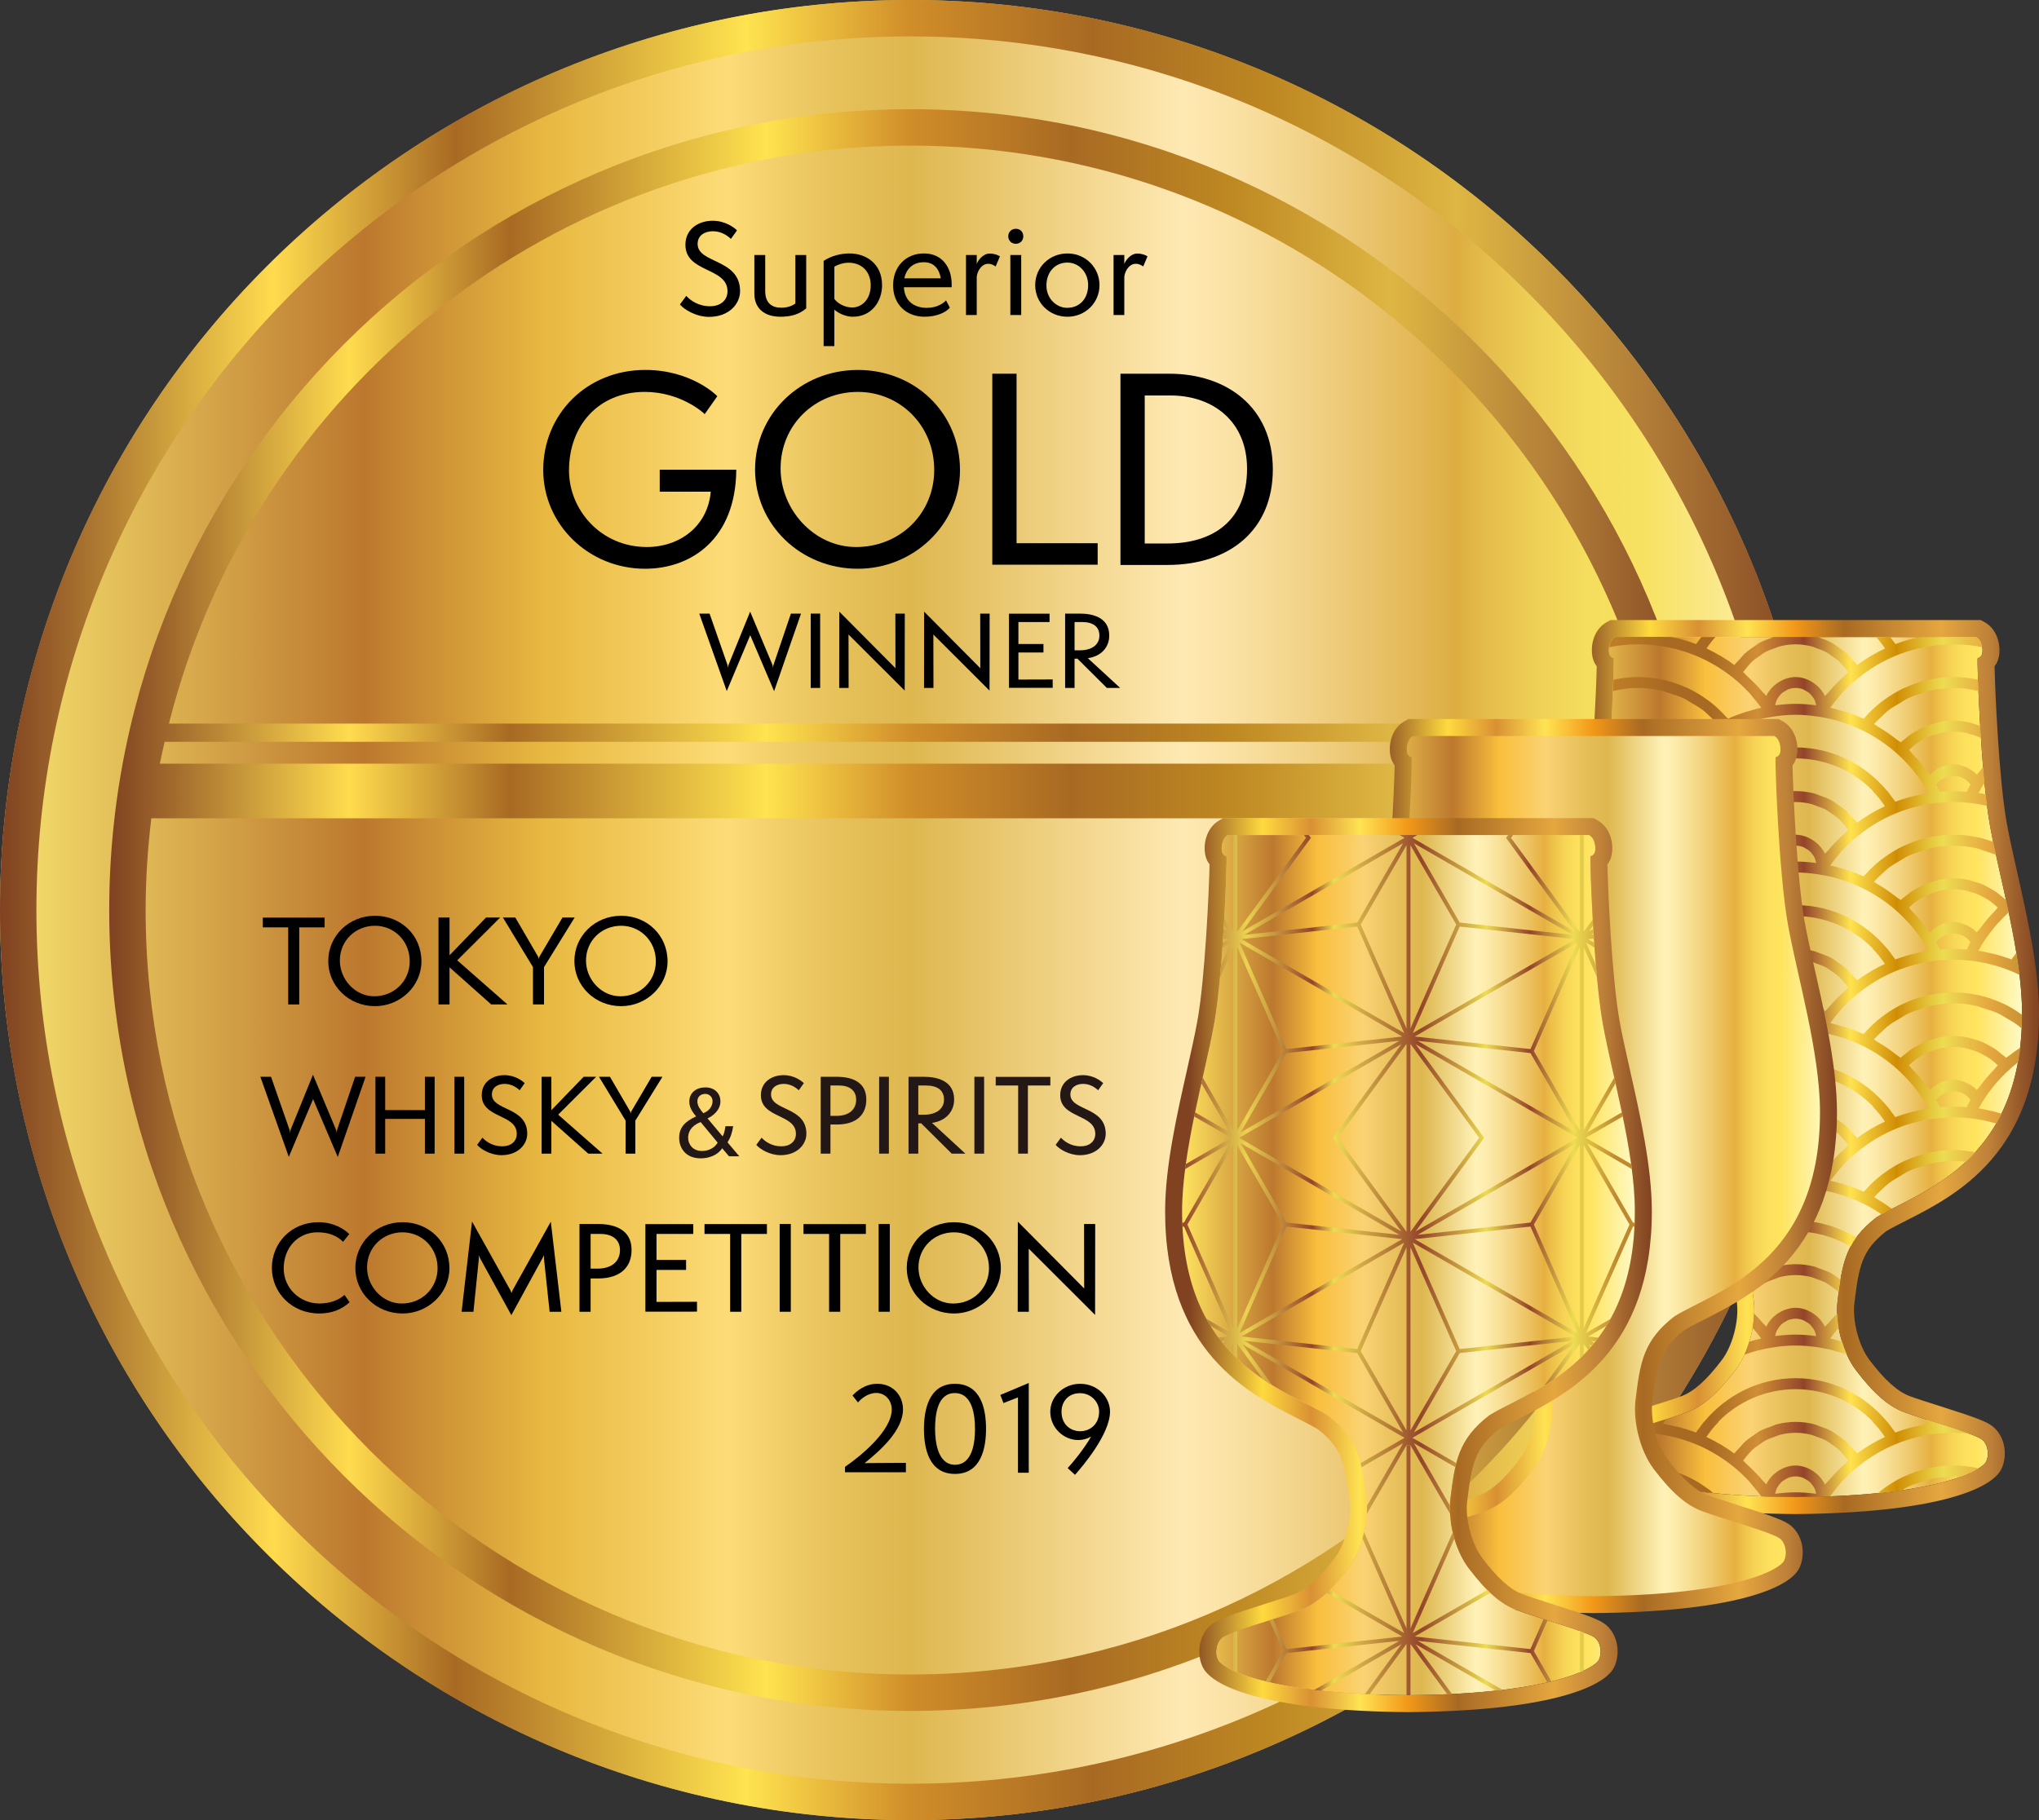 <?xml version="1.0" encoding="utf-8"?>
<!-- Generator: Adobe Illustrator 27.4.1, SVG Export Plug-In . SVG Version: 6.00 Build 0)  -->
<svg version="1.1" id="レイヤー_1" xmlns="http://www.w3.org/2000/svg" xmlns:xlink="http://www.w3.org/1999/xlink" x="0px"
	 y="0px" width="140px" height="125px" viewBox="0 0 140 125" style="enable-background:new 0 0 140 125;" xml:space="preserve">
<rect x="0" y="0" width="140" height="125" fill="#333333" stroke="none"/>
<style type="text/css">
	.st0{fill:url(#SVGID_1_);}
	.st1{fill:url(#SVGID_00000124855792733179301500000006180970089011478408_);}
	.st2{fill:url(#SVGID_00000169558428685317537730000004927192030149535649_);}
	.st3{fill:url(#SVGID_00000181789591144941860950000004730228974685292988_);}
	.st4{fill:url(#SVGID_00000126287896077121757400000006890962714561031298_);}
	.st5{fill:url(#SVGID_00000086677462923442728510000003830266181787157652_);}
	.st6{fill:url(#SVGID_00000108283007095228942290000011594043847845941646_);}
	.st7{fill:url(#SVGID_00000031189390039548556250000016305804025032704945_);}
	.st8{fill:url(#SVGID_00000154422237709922352750000012716213098763982267_);}
	.st9{fill:url(#SVGID_00000171704005658903452190000016272243380183883184_);}
	.st10{fill:url(#SVGID_00000009585211096259634420000015529322645171172781_);}
	.st11{fill:url(#SVGID_00000083082741045477225320000001407895612128936603_);}
	.st12{fill:url(#SVGID_00000172433183851689245150000017712888919090476726_);}
	.st13{fill:url(#SVGID_00000165222834524717756600000005331443681244216200_);}
	.st14{fill:url(#SVGID_00000053542912275146024150000004671175187142533046_);}
	.st15{fill:url(#SVGID_00000076575043241619844850000018289172423485452982_);}
	.st16{fill:url(#SVGID_00000007405017020693810750000017680809099955387269_);}
	.st17{fill:url(#SVGID_00000081641923838218160800000010358543960285499786_);}
	.st18{fill:url(#SVGID_00000113312096087987168060000017814957647562293437_);}
	.st19{fill:url(#SVGID_00000026842283941038268150000013709244418264462521_);}
	.st20{fill:#231815;}
</style>
<g>
	<g>
		<g>
			<linearGradient id="SVGID_1_" gradientUnits="userSpaceOnUse" x1="0" y1="62.5" x2="125" y2="62.5">
				<stop  offset="0" style="stop-color:#F6E16E"/>
				<stop  offset="0.2" style="stop-color:#BC782E"/>
				<stop  offset="0.3" style="stop-color:#E8B941"/>
				<stop  offset="0.354" style="stop-color:#F3CB5D"/>
				<stop  offset="0.4" style="stop-color:#FDDC78"/>
				<stop  offset="0.42" style="stop-color:#F5D26D"/>
				<stop  offset="0.469" style="stop-color:#E4BE57"/>
				<stop  offset="0.5" style="stop-color:#DEB74F"/>
				<stop  offset="0.65" style="stop-color:#FFE9B3"/>
				<stop  offset="0.678" style="stop-color:#FAE1A4"/>
				<stop  offset="0.733" style="stop-color:#EECC7C"/>
				<stop  offset="0.8" style="stop-color:#DDAD42"/>
				<stop  offset="0.817" style="stop-color:#E5BD4B"/>
				<stop  offset="0.845" style="stop-color:#EFD157"/>
				<stop  offset="0.872" style="stop-color:#F5DD5E"/>
				<stop  offset="0.9" style="stop-color:#F7E160"/>
				<stop  offset="1" style="stop-color:#FFF3C2"/>
			</linearGradient>
			<circle class="st0" cx="62.5" cy="62.5" r="62.5"/>
			<g>
				
					<linearGradient id="SVGID_00000026136507309755786620000000452314471394238396_" gradientUnits="userSpaceOnUse" x1="7.5" y1="62.5" x2="117.5" y2="62.5">
					<stop  offset="0" style="stop-color:#804221"/>
					<stop  offset="0.15" style="stop-color:#FFDB4E"/>
					<stop  offset="0.25" style="stop-color:#A86A23"/>
					<stop  offset="0.41" style="stop-color:#FFE34F"/>
					<stop  offset="0.5" style="stop-color:#D08D29"/>
					<stop  offset="0.6" style="stop-color:#A86A23"/>
					<stop  offset="0.7" style="stop-color:#BE8822"/>
					<stop  offset="0.8" style="stop-color:#DEB643"/>
					<stop  offset="0.9" style="stop-color:#B37F38"/>
					<stop  offset="1" style="stop-color:#804221"/>
				</linearGradient>
				<path style="fill:url(#SVGID_00000026136507309755786620000000452314471394238396_);" d="M62.501,7.5
					C32.173,7.5,7.5,32.172,7.5,62.499c0,30.327,24.673,55.001,55.001,55.001c30.326,0,54.999-24.673,54.999-55.001
					C117.5,32.172,92.827,7.5,62.501,7.5z M62.501,10c24.531,0,45.168,16.918,50.9,39.695H11.599C17.331,26.918,37.969,10,62.501,10
					z M114.023,52.444H10.977c0.098-0.503,0.214-1,0.326-1.499h102.394C113.809,51.444,113.925,51.941,114.023,52.444z M62.501,115
					C33.552,115,10,91.448,10,62.499c0-2.134,0.143-4.235,0.392-6.303h104.216c0.249,2.068,0.392,4.169,0.392,6.303
					C115,91.448,91.449,115,62.501,115z"/>
				<g>
					
						<linearGradient id="SVGID_00000015318278734147756660000004065942234746846381_" gradientUnits="userSpaceOnUse" x1="0" y1="62.5" x2="125" y2="62.5">
						<stop  offset="0" style="stop-color:#804221"/>
						<stop  offset="0.15" style="stop-color:#FFDB4E"/>
						<stop  offset="0.25" style="stop-color:#A86A23"/>
						<stop  offset="0.41" style="stop-color:#FFE34F"/>
						<stop  offset="0.5" style="stop-color:#D08D29"/>
						<stop  offset="0.6" style="stop-color:#A86A23"/>
						<stop  offset="0.7" style="stop-color:#BE8822"/>
						<stop  offset="0.8" style="stop-color:#DEB643"/>
						<stop  offset="0.9" style="stop-color:#B37F38"/>
						<stop  offset="1" style="stop-color:#804221"/>
					</linearGradient>
					<path style="fill:url(#SVGID_00000015318278734147756660000004065942234746846381_);" d="M62.5,2.5c33.084,0,60,26.916,60,60
						c0,33.084-26.916,60-60,60s-60-26.916-60-60C2.5,29.416,29.416,2.5,62.5,2.5 M62.5,0C27.982,0,0,27.982,0,62.5
						C0,97.018,27.982,125,62.5,125S125,97.018,125,62.5C125,27.982,97.018,0,62.5,0L62.5,0z"/>
				</g>
			</g>
		</g>
		<g>
			<g>
				<g>
					
						<linearGradient id="SVGID_00000179635689138848570500000008825175619815768450_" gradientUnits="userSpaceOnUse" x1="107.746" y1="73.281" x2="138.836" y2="73.281">
						<stop  offset="0" style="stop-color:#FFE45F"/>
						<stop  offset="0.2" style="stop-color:#BC782E"/>
						<stop  offset="0.3" style="stop-color:#F9BF3D"/>
						<stop  offset="0.353" style="stop-color:#FAC959"/>
						<stop  offset="0.4" style="stop-color:#FBD375"/>
						<stop  offset="0.42" style="stop-color:#F5CD6D"/>
						<stop  offset="0.487" style="stop-color:#E4BD57"/>
						<stop  offset="0.53" style="stop-color:#DEB74F"/>
						<stop  offset="0.65" style="stop-color:#FFF2B8"/>
						<stop  offset="0.677" style="stop-color:#FCEAA9"/>
						<stop  offset="0.729" style="stop-color:#F3D481"/>
						<stop  offset="0.8" style="stop-color:#E6B040"/>
						<stop  offset="0.8" style="stop-color:#E6B040"/>
						<stop  offset="0.817" style="stop-color:#EEC049"/>
						<stop  offset="0.845" style="stop-color:#F7D455"/>
						<stop  offset="0.872" style="stop-color:#FDE05D"/>
						<stop  offset="0.9" style="stop-color:#FFE45F"/>
						<stop  offset="1" style="stop-color:#FFFAC6"/>
					</linearGradient>
					<path style="fill:url(#SVGID_00000179635689138848570500000008825175619815768450_);" d="M123.291,102.817
						c-9.894-0.077-12.784-1.855-13.075-2.431c-0.213-0.422-0.15-1.148,0.257-1.503c0.491-0.428,4.139-1.431,5.415-1.919
						c1.003-0.384,2.021-1.22,3.267-2.868c0.96-1.268,1.437-3.3,1.257-4.764c-0.316-2.569-0.537-4.079-2.662-5.724
						c-2.811-1.748-10.004-3.565-10.004-14.018c0-4.113,1.572-9.391,2.201-12.887c0.644-3.581,0.908-11.453,0.845-11.499
						c-0.063-0.046-0.087,0.028-0.252-0.175c-0.144-0.177-0.132-1.023,0.344-1.282l12.407,0l12.407,0
						c0.476,0.259,0.488,1.105,0.344,1.282c-0.165,0.202-0.189,0.129-0.252,0.175c-0.063,0.046,0.202,7.918,0.845,11.499
						c0.628,3.496,2.201,8.774,2.201,12.887c0,10.454-7.193,12.27-10.004,14.018c-2.125,1.645-2.346,3.154-2.662,5.724
						c-0.18,1.464,0.297,3.496,1.257,4.764c1.247,1.648,2.264,2.483,3.267,2.868c1.277,0.489,4.924,1.491,5.415,1.919
						c0.407,0.355,0.47,1.081,0.257,1.503C136.075,100.962,133.185,102.74,123.291,102.817z"/>
					
						<linearGradient id="SVGID_00000048497139825714335190000006216620349956735886_" gradientUnits="userSpaceOnUse" x1="106.583" y1="73.281" x2="140" y2="73.281">
						<stop  offset="0.05" style="stop-color:#804221"/>
						<stop  offset="0.2" style="stop-color:#FFDA3F"/>
						<stop  offset="0.3" style="stop-color:#D99033"/>
						<stop  offset="0.4" style="stop-color:#FFE353"/>
						<stop  offset="0.5" style="stop-color:#F29718"/>
						<stop  offset="0.6" style="stop-color:#A86A23"/>
						<stop  offset="0.8" style="stop-color:#E5A73F"/>
						<stop  offset="0.9" style="stop-color:#BD8038"/>
						<stop  offset="1" style="stop-color:#804221"/>
					</linearGradient>
					<path style="fill:url(#SVGID_00000048497139825714335190000006216620349956735886_);" d="M135.699,43.744
						c0.476,0.259,0.488,1.105,0.344,1.282c-0.165,0.202-0.189,0.129-0.252,0.175c-0.063,0.046,0.202,7.919,0.845,11.5
						c0.628,3.496,2.201,8.774,2.201,12.888c0,10.455-7.194,12.271-10.004,14.019c-2.125,1.645-2.346,3.155-2.662,5.724
						c-0.18,1.464,0.297,3.496,1.257,4.764c1.247,1.648,2.264,2.484,3.268,2.868c1.277,0.489,4.924,1.491,5.416,1.919
						c0.407,0.355,0.47,1.082,0.257,1.503c-0.292,0.577-3.182,2.355-13.076,2.432c-9.894-0.077-12.785-1.855-13.076-2.432
						c-0.213-0.422-0.15-1.148,0.257-1.503c0.491-0.428,4.139-1.431,5.416-1.919c1.003-0.384,2.021-1.22,3.268-2.868
						c0.96-1.268,1.437-3.3,1.257-4.764c-0.316-2.57-0.537-4.079-2.662-5.724c-2.811-1.748-10.004-3.565-10.004-14.019
						c0-4.113,1.572-9.392,2.201-12.888c0.644-3.581,0.908-11.454,0.845-11.5c-0.063-0.046-0.087,0.027-0.252-0.175
						c-0.144-0.177-0.132-1.023,0.344-1.282l12.408,0L135.699,43.744 M135.996,42.581h-0.296l-12.408,0l-12.408,0h-0.296
						l-0.26,0.142c-0.506,0.276-0.855,0.783-0.982,1.428c-0.046,0.235-0.162,1.046,0.289,1.605
						c-0.036,1.753-0.304,7.797-0.833,10.739c-0.18,0.999-0.443,2.169-0.722,3.407c-0.702,3.116-1.497,6.649-1.497,9.686
						c0,9.608,5.714,12.508,9.128,14.24c0.538,0.273,1.006,0.51,1.375,0.735c1.668,1.309,1.863,2.395,2.172,4.91
						c0.152,1.234-0.3,2.956-1.03,3.921c-1.038,1.372-1.914,2.161-2.756,2.484c-0.425,0.163-1.172,0.399-1.964,0.65
						c-2.518,0.797-3.371,1.105-3.8,1.479c-0.868,0.757-0.951,2.071-0.53,2.904c0.727,1.437,4.813,2.998,14.105,3.07
						c9.31-0.072,13.396-1.633,14.123-3.07c0.421-0.833,0.338-2.147-0.53-2.904c-0.429-0.374-1.282-0.682-3.8-1.479
						c-0.791-0.25-1.539-0.487-1.964-0.65c-0.842-0.322-1.718-1.112-2.756-2.484c-0.73-0.964-1.182-2.686-1.03-3.92
						c0.31-2.515,0.504-3.601,2.172-4.91c0.369-0.225,0.837-0.462,1.375-0.735c3.414-1.733,9.128-4.632,9.128-14.24
						c0-3.038-0.795-6.57-1.497-9.686c-0.279-1.238-0.542-2.408-0.722-3.407c-0.529-2.942-0.797-8.986-0.833-10.739
						c0.451-0.559,0.336-1.369,0.289-1.604c-0.127-0.645-0.475-1.153-0.982-1.429L135.996,42.581z"/>
				</g>
				<g>
					
						<linearGradient id="SVGID_00000155848095243065256110000002530289817960567984_" gradientUnits="userSpaceOnUse" x1="107.941" y1="63.576" x2="139.795" y2="63.576">
						<stop  offset="0" style="stop-color:#D08D29"/>
						<stop  offset="0.2" style="stop-color:#A86A23"/>
						<stop  offset="0.3" style="stop-color:#A86A23"/>
						<stop  offset="0.4" style="stop-color:#D08E35"/>
						<stop  offset="0.5" style="stop-color:#93442A"/>
						<stop  offset="0.6" style="stop-color:#FFE34F"/>
						<stop  offset="0.7" style="stop-color:#D08D04"/>
						<stop  offset="0.8" style="stop-color:#EDDC52"/>
						<stop  offset="0.9" style="stop-color:#E5A73F"/>
						<stop  offset="1" style="stop-color:#BE892F"/>
					</linearGradient>
					<path style="fill:url(#SVGID_00000155848095243065256110000002530289817960567984_);" d="M137.995,72.466
						c-0.081,0.064-0.176,0.108-0.255,0.174c-0.103-0.101-0.224-0.178-0.335-0.269c-0.112-0.093-0.22-0.19-0.339-0.273
						c-0.176-0.123-0.362-0.222-0.55-0.322c-0.121-0.064-0.237-0.137-0.362-0.192c-0.213-0.092-0.436-0.156-0.659-0.219
						c-0.112-0.032-0.219-0.077-0.333-0.101c-0.341-0.072-0.689-0.113-1.042-0.113c-0.352,0-0.7,0.041-1.041,0.113
						c-0.115,0.024-0.222,0.07-0.335,0.102c-0.222,0.063-0.443,0.126-0.655,0.218c-0.128,0.056-0.247,0.13-0.371,0.196
						c-0.185,0.098-0.368,0.196-0.54,0.316c-0.124,0.086-0.236,0.187-0.353,0.284c-0.107,0.089-0.224,0.163-0.324,0.261
						c-0.074-0.062-0.164-0.103-0.239-0.163c-0.438-0.35-0.9-0.665-1.385-0.947c-0.075-0.043-0.138-0.104-0.214-0.146
						c0.155-0.171,0.318-0.33,0.486-0.484c0.172-0.158,0.336-0.326,0.519-0.467c0.253-0.193,0.528-0.347,0.801-0.505
						c0.187-0.108,0.364-0.233,0.559-0.324c0.316-0.148,0.651-0.247,0.986-0.348c0.173-0.052,0.337-0.129,0.513-0.168
						c0.519-0.116,1.052-0.182,1.594-0.182c0.542,0,1.075,0.066,1.594,0.182c0.176,0.039,0.341,0.116,0.513,0.168
						c0.334,0.101,0.669,0.201,0.986,0.348c0.195,0.091,0.372,0.216,0.559,0.324c0.273,0.158,0.548,0.312,0.801,0.505
						c0.082,0.063,0.159,0.132,0.236,0.202c0.015-0.307,0.023-0.621,0.025-0.944c-0.406-0.292-0.831-0.553-1.279-0.764
						c-0.047-0.022-0.095-0.038-0.141-0.059c-0.49-0.22-0.998-0.397-1.523-0.515c-0.028-0.006-0.057-0.009-0.086-0.015
						c-0.549-0.117-1.111-0.184-1.683-0.184c-0.572,0-1.135,0.067-1.683,0.184c-0.029,0.006-0.058,0.008-0.086,0.015
						c-0.525,0.118-1.033,0.296-1.523,0.515c-0.047,0.021-0.095,0.037-0.141,0.059c-0.471,0.222-0.917,0.495-1.341,0.806
						c-0.055,0.04-0.111,0.076-0.165,0.118c-0.408,0.314-0.786,0.674-1.137,1.067c-0.032,0.036-0.073,0.061-0.105,0.098
						c-0.394-0.179-0.798-0.331-1.209-0.464c-0.087-0.028-0.175-0.045-0.263-0.071c-0.267-0.079-0.534-0.16-0.807-0.219
						c0.165-0.227,0.34-0.447,0.524-0.661c0.108-0.126,0.204-0.26,0.318-0.381c0.354-0.375,0.733-0.729,1.144-1.054
						c0.768-0.608,1.603-1.101,2.481-1.464c0.935-0.386,1.914-0.634,2.909-0.736c0.001,0,0.002-0.002,0.003-0.002
						c0.713-0.076,1.451-0.078,2.166,0.002c0.996,0.102,1.974,0.35,2.908,0.736c0.185,0.077,0.366,0.162,0.547,0.25
						c-0.06-0.5-0.132-1.006-0.215-1.516c-0.031,0.043-0.064,0.085-0.095,0.128c-0.08,0.111-0.169,0.213-0.244,0.329
						c-0.391-0.149-0.789-0.273-1.191-0.376c-0.078-0.02-0.158-0.031-0.237-0.049c-0.282-0.066-0.565-0.133-0.851-0.177
						c0.025-0.045,0.057-0.086,0.083-0.13h0.008c0.05-0.087,0.087-0.178,0.14-0.264c0.512-0.831,1.139-1.583,1.86-2.24
						c-0.06-0.286-0.121-0.57-0.183-0.853c-0.102-0.098-0.219-0.174-0.328-0.263c-0.112-0.093-0.22-0.19-0.339-0.273
						c-0.176-0.123-0.362-0.222-0.55-0.322c-0.121-0.064-0.237-0.137-0.362-0.192c-0.213-0.092-0.436-0.156-0.659-0.219
						c-0.112-0.032-0.219-0.077-0.333-0.101c-0.341-0.072-0.689-0.113-1.042-0.113c-0.352,0-0.7,0.041-1.041,0.113
						c-0.115,0.024-0.222,0.07-0.335,0.102c-0.222,0.063-0.443,0.126-0.655,0.218c-0.128,0.056-0.247,0.13-0.371,0.196
						c-0.185,0.098-0.368,0.196-0.54,0.316c-0.124,0.086-0.236,0.187-0.353,0.284c-0.107,0.089-0.224,0.163-0.324,0.261
						c-0.074-0.062-0.164-0.103-0.239-0.163c-0.438-0.35-0.9-0.665-1.385-0.947c-0.075-0.043-0.138-0.104-0.214-0.146
						c0.155-0.171,0.318-0.33,0.486-0.484c0.172-0.158,0.336-0.326,0.519-0.467c0.253-0.193,0.528-0.347,0.801-0.505
						c0.187-0.108,0.364-0.233,0.559-0.324c0.316-0.148,0.651-0.247,0.986-0.348c0.173-0.052,0.337-0.129,0.513-0.169
						c0.519-0.116,1.052-0.182,1.594-0.182c0.542,0,1.075,0.066,1.594,0.182c0.176,0.039,0.341,0.116,0.513,0.169
						c0.276,0.084,0.55,0.172,0.816,0.281c-0.067-0.305-0.13-0.6-0.19-0.89c-0.315-0.116-0.635-0.22-0.964-0.294
						c-0.028-0.006-0.057-0.009-0.086-0.015c-0.549-0.117-1.111-0.184-1.683-0.184c-0.572,0-1.135,0.067-1.683,0.184
						c-0.029,0.006-0.058,0.008-0.086,0.015c-0.525,0.118-1.033,0.296-1.523,0.515c-0.047,0.021-0.095,0.037-0.141,0.059
						c-0.471,0.222-0.917,0.495-1.341,0.806c-0.055,0.04-0.111,0.076-0.165,0.118c-0.408,0.314-0.786,0.674-1.137,1.067
						c-0.032,0.036-0.073,0.061-0.105,0.098c-0.394-0.179-0.798-0.331-1.209-0.464c-0.087-0.028-0.175-0.045-0.263-0.071
						c-0.267-0.079-0.534-0.16-0.807-0.219c0.165-0.227,0.34-0.447,0.524-0.661c0.108-0.126,0.204-0.26,0.318-0.381
						c0.354-0.375,0.733-0.729,1.144-1.054c0.768-0.608,1.603-1.101,2.481-1.464c0.935-0.386,1.914-0.634,2.909-0.736
						c0.001,0,0.002-0.002,0.003-0.002c0.713-0.076,1.451-0.078,2.166,0.002c0.413,0.042,0.822,0.116,1.228,0.208
						c-0.032-0.253-0.063-0.515-0.093-0.784c-0.17-0.038-0.341-0.074-0.514-0.1c0.025-0.045,0.057-0.086,0.083-0.13h0.008
						c0.05-0.087,0.087-0.178,0.14-0.264c0.063-0.103,0.134-0.201,0.201-0.301c-0.035-0.358-0.067-0.724-0.098-1.095
						c-0.072,0.092-0.148,0.18-0.217,0.275c-0.066,0.091-0.154,0.164-0.217,0.256c-0.001-0.001-0.003-0.001-0.004-0.003
						c-0.205-0.223-0.457-0.381-0.728-0.503c-0.001,0-0.001-0.001-0.001-0.001c-0.274-0.123-0.564-0.207-0.872-0.207
						c-0.614,0-1.189,0.264-1.601,0.712c-0.001,0.001-0.003,0.002-0.004,0.003c-0.061-0.088-0.144-0.158-0.207-0.245
						c-0.318-0.435-0.665-0.844-1.042-1.229c-0.07-0.071-0.121-0.158-0.193-0.228c0.081-0.077,0.161-0.154,0.246-0.224
						c0.097-0.08,0.193-0.163,0.297-0.234c0.148-0.102,0.305-0.188,0.463-0.271c0.104-0.055,0.206-0.117,0.314-0.164
						c0.181-0.078,0.37-0.133,0.559-0.186c0.095-0.027,0.187-0.065,0.283-0.085c0.29-0.061,0.586-0.096,0.885-0.096
						c0.299,0,0.595,0.036,0.885,0.096c0.097,0.02,0.188,0.058,0.283,0.085c0.189,0.053,0.378,0.108,0.559,0.186
						c0.057,0.024,0.11,0.056,0.165,0.086c-0.019-0.285-0.036-0.566-0.052-0.842c-0.153-0.055-0.309-0.103-0.466-0.148
						c-0.112-0.032-0.219-0.077-0.333-0.101c-0.341-0.072-0.689-0.113-1.042-0.113c-0.352,0-0.7,0.041-1.041,0.113
						c-0.115,0.024-0.222,0.07-0.335,0.102c-0.222,0.063-0.443,0.126-0.655,0.218c-0.128,0.056-0.247,0.13-0.371,0.196
						c-0.185,0.098-0.368,0.196-0.54,0.316c-0.124,0.086-0.236,0.187-0.353,0.284c-0.107,0.089-0.224,0.163-0.324,0.261
						c-0.074-0.062-0.164-0.103-0.239-0.163c-0.438-0.35-0.9-0.665-1.385-0.947c-0.075-0.043-0.138-0.104-0.214-0.146
						c0.155-0.171,0.318-0.33,0.486-0.484c0.172-0.158,0.336-0.326,0.519-0.467c0.253-0.193,0.528-0.347,0.801-0.505
						c0.187-0.108,0.364-0.233,0.559-0.324c0.316-0.148,0.651-0.247,0.986-0.348c0.173-0.052,0.337-0.129,0.513-0.168
						c0.519-0.116,1.052-0.182,1.594-0.182c0.542,0,1.075,0.066,1.594,0.182c0.043,0.01,0.084,0.026,0.126,0.039
						c-0.012-0.283-0.022-0.546-0.03-0.786c-0.002,0-0.004-0.001-0.007-0.001c-0.549-0.117-1.111-0.184-1.683-0.184
						c-0.572,0-1.135,0.067-1.683,0.184c-0.029,0.006-0.058,0.008-0.086,0.015c-0.525,0.118-1.033,0.296-1.523,0.515
						c-0.047,0.021-0.095,0.037-0.141,0.059c-0.471,0.222-0.917,0.495-1.341,0.806c-0.055,0.04-0.111,0.076-0.165,0.118
						c-0.408,0.314-0.786,0.674-1.137,1.067c-0.032,0.036-0.073,0.061-0.105,0.098c-0.394-0.179-0.798-0.331-1.209-0.464
						c-0.087-0.028-0.175-0.045-0.263-0.071c-0.267-0.079-0.534-0.16-0.807-0.219c0.165-0.227,0.34-0.447,0.524-0.661
						c0.108-0.126,0.204-0.26,0.318-0.381c0.354-0.375,0.733-0.729,1.144-1.054c0.768-0.608,1.603-1.101,2.481-1.464
						c0.935-0.386,1.914-0.634,2.909-0.736c0.001,0,0.002-0.002,0.003-0.002c0.713-0.076,1.451-0.078,2.166,0.002
						c0.302,0.031,0.602,0.08,0.901,0.137c-0.041-0.274-0.161-0.564-0.407-0.699l-3.864,0c-0.087,0.02-0.174,0.039-0.261,0.06
						c-0.082,0.019-0.165,0.03-0.246,0.051c-0.402,0.104-0.8,0.227-1.191,0.376c-0.075-0.115-0.163-0.217-0.243-0.327
						c-0.039-0.054-0.08-0.106-0.119-0.16h-0.969c0.059,0.065,0.12,0.128,0.176,0.196c0.097,0.117,0.188,0.239,0.278,0.362
						c0.055,0.075,0.107,0.154,0.16,0.232c-0.309,0.143-0.611,0.304-0.907,0.477c-0.018,0.01-0.036,0.018-0.054,0.028
						c-0.326,0.193-0.645,0.403-0.953,0.63c-0.106-0.147-0.241-0.261-0.359-0.395c-0.122-0.139-0.236-0.283-0.371-0.407
						c-0.187-0.172-0.395-0.311-0.604-0.453c-0.142-0.096-0.273-0.206-0.424-0.287c-0.245-0.133-0.508-0.223-0.772-0.315
						c-0.058-0.02-0.114-0.045-0.171-0.068h-1.513h-1.513c-0.057,0.024-0.113,0.048-0.171,0.068
						c-0.264,0.092-0.527,0.182-0.772,0.315c-0.151,0.082-0.282,0.191-0.424,0.287c-0.208,0.142-0.416,0.281-0.603,0.453
						c-0.135,0.124-0.248,0.268-0.371,0.407c-0.118,0.134-0.254,0.247-0.359,0.395c-0.308-0.227-0.626-0.436-0.952-0.629
						c-0.014-0.008-0.029-0.014-0.042-0.022c-0.3-0.176-0.607-0.338-0.921-0.484c0.054-0.079,0.106-0.159,0.162-0.235
						c0.089-0.121,0.179-0.241,0.274-0.356c0.057-0.069,0.119-0.133,0.179-0.199h-0.97c-0.039,0.053-0.079,0.105-0.118,0.158
						c-0.08,0.111-0.169,0.213-0.244,0.329c-0.391-0.149-0.789-0.273-1.191-0.376c-0.078-0.02-0.158-0.031-0.237-0.049
						c-0.09-0.021-0.179-0.041-0.269-0.062l-3.865,0c-0.246,0.134-0.366,0.424-0.407,0.699c0.298-0.058,0.598-0.107,0.9-0.137
						c0.001,0,0.002-0.002,0.002-0.002c0.714-0.076,1.453-0.078,2.167,0.002c0.996,0.102,1.974,0.35,2.908,0.736
						c0.884,0.367,1.719,0.86,2.483,1.464c0.411,0.324,0.789,0.679,1.142,1.053c0.119,0.126,0.219,0.266,0.331,0.397
						c0.179,0.209,0.352,0.423,0.513,0.646c-0.275,0.059-0.543,0.14-0.813,0.22c-0.085,0.025-0.173,0.042-0.257,0.07
						c-0.411,0.132-0.815,0.285-1.209,0.464c-0.032-0.037-0.072-0.062-0.105-0.098c-0.351-0.393-0.729-0.752-1.137-1.067
						c-0.054-0.042-0.111-0.078-0.165-0.118c-0.424-0.31-0.87-0.584-1.341-0.806c-0.046-0.022-0.095-0.038-0.141-0.059
						c-0.49-0.22-0.998-0.397-1.523-0.515c-0.028-0.006-0.057-0.009-0.086-0.015c-0.549-0.117-1.111-0.184-1.683-0.184
						c-0.572,0-1.135,0.067-1.683,0.184c-0.002,0-0.004,0.001-0.006,0.001c-0.008,0.241-0.018,0.503-0.03,0.786
						c0.042-0.013,0.083-0.029,0.126-0.039c0.519-0.116,1.052-0.182,1.594-0.182c0.542,0,1.075,0.066,1.594,0.182
						c0.176,0.039,0.341,0.116,0.513,0.168c0.334,0.101,0.669,0.201,0.986,0.348c0.195,0.091,0.372,0.216,0.559,0.324
						c0.273,0.158,0.548,0.312,0.801,0.505c0.184,0.14,0.347,0.309,0.519,0.467c0.168,0.154,0.331,0.314,0.486,0.484
						c-0.079,0.043-0.144,0.106-0.222,0.152c-0.477,0.276-0.93,0.586-1.361,0.929c-0.081,0.064-0.176,0.108-0.255,0.174
						c-0.103-0.101-0.224-0.178-0.334-0.269c-0.112-0.093-0.22-0.19-0.339-0.273c-0.176-0.123-0.362-0.222-0.55-0.322
						c-0.121-0.064-0.237-0.137-0.362-0.192c-0.213-0.092-0.436-0.156-0.659-0.219c-0.112-0.032-0.219-0.077-0.333-0.101
						c-0.341-0.072-0.689-0.113-1.042-0.113c-0.352,0-0.7,0.041-1.041,0.113c-0.115,0.024-0.222,0.07-0.335,0.102
						c-0.156,0.044-0.311,0.092-0.464,0.147c-0.016,0.277-0.034,0.558-0.052,0.842c0.055-0.03,0.108-0.061,0.165-0.086
						c0.181-0.078,0.37-0.133,0.559-0.186c0.095-0.027,0.187-0.065,0.283-0.085c0.29-0.061,0.586-0.096,0.885-0.096
						c0.299,0,0.595,0.036,0.885,0.096c0.097,0.02,0.188,0.058,0.283,0.085c0.189,0.053,0.378,0.108,0.559,0.186
						c0.108,0.047,0.21,0.108,0.314,0.164c0.158,0.083,0.314,0.169,0.462,0.271c0.104,0.072,0.2,0.155,0.298,0.235
						c0.085,0.07,0.165,0.146,0.245,0.223c-0.073,0.07-0.125,0.158-0.195,0.23c-0.372,0.38-0.715,0.784-1.03,1.214
						c-0.066,0.091-0.154,0.164-0.217,0.256c-0.001-0.001-0.003-0.001-0.004-0.003c-0.205-0.223-0.457-0.381-0.728-0.503
						c-0.001,0-0.001-0.001-0.001-0.001c-0.274-0.123-0.564-0.207-0.872-0.207c-0.614,0-1.189,0.264-1.601,0.712
						c-0.001,0.001-0.003,0.002-0.004,0.003c-0.061-0.088-0.144-0.158-0.207-0.245c-0.072-0.099-0.151-0.191-0.226-0.287
						c-0.031,0.37-0.064,0.736-0.098,1.095c0.067,0.1,0.137,0.198,0.2,0.3c0,0,0.001,0.001,0.002,0.002
						c0.052,0.085,0.089,0.176,0.139,0.262h0.008c0.026,0.045,0.058,0.085,0.083,0.13c-0.173,0.026-0.344,0.062-0.514,0.1
						c-0.03,0.27-0.061,0.532-0.093,0.784c0.405-0.092,0.814-0.165,1.227-0.208c0.001,0,0.002-0.002,0.002-0.002
						c0.714-0.076,1.453-0.078,2.167,0.002c0.996,0.102,1.974,0.35,2.908,0.736c0.884,0.367,1.719,0.86,2.483,1.464
						c0.411,0.324,0.789,0.679,1.142,1.053c0.119,0.126,0.219,0.266,0.331,0.397c0.179,0.209,0.352,0.423,0.513,0.646
						c-0.275,0.059-0.543,0.14-0.813,0.22c-0.085,0.025-0.173,0.042-0.257,0.07c-0.411,0.132-0.815,0.285-1.209,0.464
						c-0.032-0.037-0.072-0.062-0.105-0.098c-0.351-0.393-0.729-0.752-1.137-1.067c-0.054-0.042-0.111-0.078-0.165-0.118
						c-0.424-0.31-0.87-0.584-1.341-0.806c-0.046-0.022-0.095-0.038-0.141-0.059c-0.49-0.22-0.998-0.397-1.523-0.515
						c-0.028-0.006-0.057-0.009-0.086-0.015c-0.549-0.117-1.111-0.184-1.683-0.184c-0.572,0-1.135,0.067-1.683,0.184
						c-0.029,0.006-0.058,0.008-0.086,0.015c-0.329,0.074-0.649,0.178-0.964,0.294c-0.06,0.289-0.123,0.585-0.19,0.89
						c0.266-0.109,0.54-0.198,0.815-0.281c0.173-0.052,0.337-0.129,0.513-0.169c0.519-0.116,1.052-0.182,1.594-0.182
						c0.542,0,1.075,0.066,1.594,0.182c0.176,0.039,0.341,0.116,0.513,0.169c0.334,0.101,0.669,0.201,0.986,0.348
						c0.195,0.091,0.372,0.216,0.559,0.324c0.273,0.158,0.548,0.312,0.801,0.505c0.184,0.14,0.347,0.309,0.519,0.467
						c0.168,0.154,0.331,0.314,0.486,0.484c-0.079,0.043-0.144,0.106-0.222,0.152c-0.477,0.276-0.93,0.586-1.361,0.929
						c-0.081,0.064-0.176,0.108-0.255,0.174c-0.103-0.101-0.224-0.178-0.334-0.269c-0.112-0.093-0.22-0.19-0.339-0.273
						c-0.176-0.123-0.362-0.222-0.55-0.322c-0.121-0.064-0.237-0.137-0.362-0.192c-0.213-0.092-0.436-0.156-0.659-0.219
						c-0.112-0.032-0.219-0.077-0.333-0.101c-0.341-0.072-0.689-0.113-1.042-0.113c-0.352,0-0.7,0.041-1.041,0.113
						c-0.115,0.024-0.222,0.07-0.335,0.102c-0.222,0.063-0.443,0.126-0.655,0.218c-0.128,0.056-0.247,0.13-0.371,0.196
						c-0.185,0.098-0.368,0.196-0.54,0.316c-0.124,0.086-0.236,0.187-0.353,0.284c-0.105,0.087-0.219,0.16-0.317,0.255
						c-0.062,0.282-0.123,0.566-0.183,0.851c0.721,0.657,1.348,1.409,1.86,2.24c0,0,0.001,0.001,0.002,0.002
						c0.052,0.085,0.089,0.176,0.139,0.262h0.008c0.026,0.045,0.058,0.085,0.083,0.13c-0.283,0.043-0.563,0.11-0.843,0.175
						c-0.082,0.019-0.165,0.03-0.246,0.051c-0.402,0.104-0.8,0.227-1.191,0.376c-0.075-0.115-0.163-0.217-0.243-0.327
						c-0.032-0.044-0.065-0.086-0.096-0.13c-0.083,0.51-0.154,1.015-0.214,1.515c0.18-0.087,0.361-0.173,0.545-0.249
						c0.935-0.386,1.914-0.634,2.909-0.736c0.001,0,0.002-0.002,0.002-0.002c0.714-0.076,1.453-0.078,2.167,0.002
						c0.996,0.102,1.974,0.35,2.908,0.736c0.884,0.367,1.719,0.86,2.483,1.464c0.411,0.324,0.789,0.679,1.142,1.053
						c0.119,0.126,0.219,0.266,0.331,0.397c0.179,0.209,0.352,0.423,0.513,0.646c-0.275,0.059-0.543,0.14-0.813,0.22
						c-0.085,0.025-0.173,0.042-0.257,0.07c-0.411,0.132-0.815,0.285-1.209,0.464c-0.032-0.037-0.072-0.062-0.105-0.098
						c-0.351-0.393-0.729-0.752-1.137-1.067c-0.054-0.042-0.111-0.078-0.165-0.118c-0.424-0.31-0.87-0.584-1.341-0.806
						c-0.046-0.022-0.095-0.038-0.141-0.059c-0.49-0.22-0.998-0.397-1.523-0.515c-0.028-0.006-0.057-0.009-0.086-0.015
						c-0.549-0.117-1.111-0.184-1.683-0.184c-0.572,0-1.135,0.067-1.683,0.184c-0.029,0.006-0.058,0.008-0.086,0.015
						c-0.525,0.118-1.033,0.296-1.523,0.515c-0.047,0.021-0.095,0.037-0.141,0.059c-0.448,0.211-0.873,0.472-1.279,0.764
						c0.002,0.323,0.01,0.638,0.025,0.944c0.076-0.07,0.153-0.14,0.235-0.202c0.253-0.193,0.528-0.347,0.801-0.505
						c0.187-0.108,0.364-0.233,0.559-0.324c0.316-0.148,0.651-0.247,0.986-0.348c0.173-0.052,0.337-0.129,0.513-0.168
						c0.519-0.116,1.052-0.182,1.594-0.182c0.542,0,1.075,0.066,1.594,0.182c0.176,0.039,0.341,0.116,0.513,0.168
						c0.334,0.101,0.669,0.201,0.986,0.348c0.195,0.091,0.372,0.216,0.559,0.324c0.273,0.158,0.548,0.312,0.801,0.505
						c0.184,0.14,0.347,0.309,0.519,0.467c0.168,0.154,0.331,0.314,0.486,0.484c-0.079,0.043-0.144,0.106-0.222,0.152
						c-0.477,0.276-0.93,0.586-1.361,0.929c-0.081,0.064-0.176,0.108-0.255,0.174c-0.103-0.101-0.224-0.178-0.334-0.269
						c-0.112-0.093-0.22-0.19-0.339-0.273c-0.176-0.123-0.362-0.222-0.55-0.322c-0.121-0.064-0.237-0.137-0.362-0.192
						c-0.213-0.092-0.436-0.156-0.659-0.219c-0.112-0.032-0.219-0.077-0.333-0.101c-0.341-0.072-0.689-0.113-1.042-0.113
						c-0.352,0-0.7,0.041-1.041,0.113c-0.115,0.024-0.222,0.07-0.335,0.102c-0.222,0.063-0.443,0.126-0.655,0.218
						c-0.128,0.056-0.247,0.13-0.371,0.196c-0.185,0.098-0.368,0.196-0.54,0.316c-0.124,0.086-0.236,0.187-0.353,0.284
						c-0.107,0.089-0.224,0.163-0.324,0.261c-0.074-0.062-0.164-0.103-0.239-0.163c-0.232-0.186-0.472-0.36-0.717-0.526
						c0.041,0.344,0.089,0.678,0.147,1c0.199,0.155,0.393,0.316,0.581,0.485c0.743,0.668,1.387,1.438,1.911,2.289
						c0,0.001,0.001,0.001,0.002,0.002c0.052,0.085,0.089,0.176,0.139,0.262h0.008c0.026,0.045,0.058,0.085,0.083,0.13
						c-0.283,0.043-0.563,0.11-0.843,0.175c-0.082,0.019-0.165,0.03-0.246,0.051c-0.168,0.043-0.334,0.092-0.5,0.143
						c0.115,0.234,0.236,0.46,0.361,0.677c0.606-0.177,1.223-0.306,1.848-0.37c0.001,0,0.002-0.002,0.002-0.002
						c0.714-0.076,1.453-0.078,2.167,0.002c0.996,0.102,1.974,0.35,2.908,0.736c0.884,0.367,1.719,0.86,2.483,1.464
						c0.411,0.324,0.789,0.679,1.142,1.053c0.119,0.126,0.219,0.266,0.331,0.397c0.179,0.209,0.352,0.423,0.513,0.646
						c-0.275,0.059-0.543,0.141-0.813,0.22c-0.085,0.025-0.173,0.042-0.257,0.07c-0.411,0.132-0.815,0.285-1.209,0.464
						c-0.032-0.037-0.072-0.062-0.105-0.098c-0.351-0.393-0.729-0.752-1.137-1.067c-0.054-0.042-0.111-0.078-0.165-0.118
						c-0.424-0.31-0.87-0.584-1.341-0.806c-0.046-0.022-0.095-0.038-0.141-0.059c-0.49-0.22-0.998-0.397-1.523-0.515
						c-0.028-0.006-0.057-0.009-0.086-0.015c-0.549-0.117-1.111-0.184-1.683-0.184c-0.505,0-1,0.059-1.487,0.152
						c0.21,0.23,0.426,0.447,0.645,0.653c0.278-0.034,0.559-0.054,0.842-0.054c0.542,0,1.075,0.066,1.594,0.182
						c0.176,0.039,0.341,0.116,0.513,0.169c0.334,0.101,0.669,0.201,0.986,0.348c0.195,0.091,0.372,0.216,0.559,0.324
						c0.273,0.158,0.548,0.312,0.801,0.505c0.184,0.14,0.347,0.309,0.519,0.467c0.168,0.154,0.331,0.314,0.486,0.484
						c-0.079,0.043-0.144,0.106-0.222,0.152c-0.346,0.201-0.676,0.425-0.997,0.66c0.252,0.13,0.49,0.255,0.708,0.378
						c0.414-0.283,0.847-0.537,1.298-0.758c0.924-0.453,1.908-0.763,2.925-0.925c0.6-0.098,1.143-0.145,1.661-0.145
						c0.518,0,1.06,0.047,1.66,0.145c0.001,0,0.002,0,0.003,0c1.014,0.162,1.998,0.472,2.922,0.925c0.001,0,0.002,0,0.003,0
						c0.45,0.221,0.883,0.475,1.296,0.758c0.218-0.123,0.455-0.248,0.708-0.378c-0.324-0.238-0.657-0.464-1.006-0.666
						c-0.075-0.043-0.138-0.104-0.214-0.146c0.155-0.171,0.318-0.33,0.486-0.484c0.172-0.158,0.336-0.326,0.519-0.467
						c0.253-0.193,0.528-0.347,0.801-0.505c0.187-0.108,0.364-0.233,0.559-0.324c0.316-0.148,0.651-0.247,0.986-0.348
						c0.173-0.052,0.337-0.129,0.513-0.169c0.519-0.116,1.052-0.182,1.594-0.182c0.284,0,0.564,0.02,0.843,0.054
						c0.22-0.206,0.435-0.423,0.645-0.653c-0.487-0.093-0.983-0.152-1.488-0.152c-0.572,0-1.135,0.067-1.683,0.184
						c-0.029,0.006-0.058,0.008-0.086,0.015c-0.525,0.118-1.033,0.296-1.523,0.515c-0.047,0.021-0.095,0.037-0.141,0.059
						c-0.471,0.222-0.917,0.495-1.341,0.806c-0.055,0.04-0.111,0.076-0.165,0.118c-0.408,0.314-0.786,0.674-1.137,1.067
						c-0.032,0.036-0.073,0.061-0.105,0.098c-0.394-0.179-0.798-0.331-1.209-0.464c-0.087-0.028-0.175-0.045-0.263-0.071
						c-0.267-0.079-0.534-0.16-0.807-0.219c0.165-0.228,0.34-0.447,0.524-0.661c0.108-0.126,0.204-0.26,0.318-0.381
						c0.354-0.375,0.733-0.729,1.144-1.054c0.768-0.608,1.603-1.101,2.481-1.464c0.935-0.386,1.914-0.634,2.909-0.736
						c0.001,0,0.002-0.002,0.003-0.002c0.713-0.076,1.451-0.078,2.166,0.002c0.626,0.064,1.243,0.192,1.848,0.37
						c0.126-0.217,0.246-0.443,0.361-0.677c-0.166-0.051-0.333-0.099-0.5-0.143c-0.078-0.02-0.158-0.031-0.237-0.049
						c-0.282-0.066-0.565-0.133-0.851-0.177c0.025-0.045,0.057-0.086,0.083-0.13h0.008c0.05-0.087,0.087-0.178,0.14-0.264
						c0.525-0.851,1.168-1.621,1.911-2.289c0.188-0.169,0.382-0.33,0.581-0.485c0.058-0.322,0.106-0.656,0.147-1
						C138.457,72.114,138.223,72.285,137.995,72.466z M132.979,53.838c0.552-0.732,1.727-0.73,2.279-0.005
						c0.012,0.016,0.023,0.033,0.034,0.049c-0.086,0.146-0.153,0.299-0.232,0.448h0.002c-0.009,0.017-0.02,0.032-0.029,0.048
						c-0.606-0.051-1.222-0.051-1.825-0.001c-0.009-0.016-0.02-0.031-0.028-0.047h0.001c-0.079-0.149-0.146-0.302-0.232-0.448
						C132.958,53.867,132.969,53.852,132.979,53.838z M113.402,54.33h0.002c-0.009,0.017-0.02,0.032-0.029,0.048
						c-0.606-0.051-1.222-0.051-1.825-0.001c-0.008-0.016-0.02-0.031-0.028-0.047h0.001c-0.079-0.149-0.146-0.302-0.232-0.448
						c0.01-0.015,0.02-0.03,0.031-0.045c0.552-0.732,1.727-0.73,2.279-0.005c0.012,0.016,0.023,0.033,0.034,0.049
						C113.547,54.028,113.481,54.181,113.402,54.33z M135.061,65.16h0.002c-0.009,0.017-0.02,0.032-0.029,0.048
						c-0.606-0.051-1.222-0.05-1.825-0.001c-0.009-0.016-0.02-0.031-0.028-0.047h0.001c-0.079-0.149-0.146-0.302-0.232-0.448
						c0.01-0.015,0.02-0.03,0.031-0.045c0.552-0.732,1.727-0.73,2.279-0.005c0.012,0.016,0.023,0.033,0.034,0.049
						C135.207,64.858,135.14,65.011,135.061,65.16z M131.32,62.108c0.097-0.08,0.193-0.163,0.297-0.234
						c0.148-0.102,0.305-0.188,0.463-0.271c0.104-0.055,0.206-0.117,0.314-0.164c0.181-0.078,0.37-0.133,0.559-0.186
						c0.095-0.027,0.187-0.065,0.283-0.085c0.29-0.06,0.586-0.096,0.885-0.096c0.299,0,0.595,0.036,0.885,0.096
						c0.097,0.02,0.188,0.058,0.283,0.085c0.189,0.053,0.378,0.108,0.559,0.186c0.108,0.047,0.21,0.108,0.314,0.164
						c0.158,0.083,0.314,0.169,0.462,0.271c0.104,0.072,0.2,0.155,0.298,0.235c0.085,0.07,0.165,0.146,0.245,0.223
						c-0.073,0.07-0.125,0.158-0.195,0.23c-0.372,0.38-0.715,0.784-1.03,1.214c-0.066,0.091-0.154,0.164-0.217,0.256
						c-0.001-0.001-0.003-0.001-0.004-0.003c-0.205-0.223-0.457-0.381-0.728-0.503l-0.002-0.001
						c-0.273-0.122-0.563-0.207-0.871-0.207c-0.614,0-1.189,0.264-1.601,0.712c-0.001,0.001-0.003,0.002-0.004,0.003
						c-0.061-0.089-0.144-0.158-0.207-0.245c-0.318-0.435-0.665-0.844-1.042-1.229c-0.07-0.071-0.121-0.158-0.193-0.228
						C131.155,62.255,131.235,62.178,131.32,62.108z M119.933,46.408c-0.088-0.079-0.154-0.175-0.244-0.251
						c0.094-0.133,0.195-0.258,0.301-0.378c0.103-0.117,0.199-0.242,0.313-0.347c0.161-0.149,0.342-0.269,0.521-0.392
						c0.121-0.082,0.233-0.177,0.361-0.247c0.21-0.115,0.438-0.192,0.664-0.271c0.116-0.04,0.225-0.099,0.344-0.13
						c0.354-0.091,0.722-0.142,1.099-0.142v0c0.377,0,0.744,0.052,1.098,0.142c0.12,0.031,0.229,0.09,0.345,0.13
						c0.227,0.079,0.454,0.157,0.664,0.271c0.128,0.07,0.24,0.165,0.36,0.247c0.18,0.122,0.36,0.243,0.522,0.392
						c0.113,0.105,0.209,0.23,0.313,0.347c0.106,0.12,0.207,0.246,0.301,0.379c-0.089,0.075-0.154,0.17-0.24,0.247
						c-0.403,0.361-0.776,0.743-1.118,1.152c-0.072,0.086-0.166,0.154-0.235,0.242c-0.104-0.226-0.253-0.423-0.423-0.601
						c-0.05-0.053-0.106-0.094-0.161-0.142c-0.142-0.123-0.295-0.225-0.464-0.31c-0.068-0.034-0.131-0.069-0.202-0.096
						c-0.24-0.091-0.491-0.154-0.76-0.154v0c-0.274,0-0.527,0.062-0.768,0.151c-0.072,0.026-0.135,0.061-0.202,0.094
						c-0.169,0.083-0.323,0.185-0.464,0.307c-0.054,0.047-0.11,0.088-0.159,0.14c-0.169,0.178-0.318,0.375-0.42,0.604
						c-0.07-0.089-0.165-0.158-0.238-0.245C120.701,47.143,120.331,46.765,119.933,46.408z M123.828,47.352
						c0.056,0.022,0.101,0.06,0.153,0.089c0.103,0.056,0.204,0.114,0.29,0.192c0.05,0.046,0.088,0.103,0.131,0.156
						c0.068,0.082,0.132,0.167,0.181,0.264c0.032,0.065,0.053,0.135,0.076,0.205c0.019,0.058,0.027,0.12,0.039,0.181
						c-0.495-0.066-0.959-0.101-1.406-0.101c-0.447,0-0.91,0.035-1.405,0.101c0.012-0.061,0.02-0.123,0.039-0.181
						c0.023-0.07,0.044-0.14,0.076-0.205c0.049-0.096,0.113-0.181,0.181-0.264c0.043-0.053,0.081-0.11,0.131-0.156
						c0.085-0.078,0.187-0.136,0.289-0.192c0.052-0.028,0.097-0.067,0.153-0.089c0.166-0.065,0.346-0.106,0.536-0.106v0
						C123.482,47.246,123.662,47.286,123.828,47.352z M116.993,54.33c-0.004,0.005-0.009,0.009-0.013,0.014
						c-0.102,0.125-0.195,0.259-0.29,0.39c-0.08,0.111-0.169,0.213-0.244,0.329c-0.391-0.149-0.789-0.273-1.191-0.376
						c-0.078-0.02-0.158-0.031-0.237-0.049c-0.283-0.066-0.565-0.133-0.851-0.177c0.025-0.045,0.057-0.086,0.083-0.13h0.008
						c0.05-0.087,0.087-0.178,0.14-0.264c0.525-0.851,1.168-1.621,1.911-2.289c0.72-0.648,1.527-1.194,2.397-1.619
						c0.924-0.453,1.908-0.763,2.925-0.925c0.6-0.098,1.143-0.145,1.661-0.145c0.518,0,1.06,0.047,1.66,0.145
						c0.001,0,0.002,0,0.003,0c1.014,0.162,1.998,0.472,2.922,0.925c0.001,0,0.002,0,0.003,0c0.87,0.427,1.675,0.972,2.394,1.619
						c0.743,0.668,1.387,1.438,1.911,2.289c0,0,0.001,0.001,0.002,0.002c0.052,0.085,0.089,0.176,0.139,0.262h0.008
						c0.026,0.045,0.058,0.085,0.083,0.13c-0.283,0.043-0.563,0.11-0.843,0.175c-0.082,0.019-0.165,0.03-0.246,0.051
						c-0.402,0.104-0.8,0.227-1.191,0.376c-0.075-0.115-0.163-0.217-0.243-0.327c-0.096-0.133-0.189-0.267-0.292-0.393
						c-0.004-0.005-0.008-0.009-0.012-0.014h-0.009c-1.507-1.815-3.751-2.998-6.289-2.998c-2.538,0-4.782,1.182-6.288,2.998H116.993
						z M119.078,56.502c-0.308-0.227-0.626-0.436-0.952-0.629c-0.014-0.008-0.029-0.014-0.042-0.022
						c-0.3-0.176-0.607-0.338-0.921-0.484c0.054-0.079,0.106-0.159,0.162-0.235c0.089-0.121,0.179-0.241,0.274-0.356
						c0.108-0.13,0.222-0.254,0.337-0.375c0.023-0.024,0.046-0.046,0.069-0.07h-0.034c1.355-1.383,3.237-2.247,5.321-2.247
						c2.084,0,3.966,0.864,5.321,2.247h-0.035c0.024,0.026,0.05,0.05,0.074,0.075c0.113,0.119,0.224,0.24,0.33,0.367
						c0.097,0.117,0.188,0.239,0.278,0.362c0.055,0.075,0.107,0.154,0.16,0.232c-0.309,0.143-0.611,0.304-0.907,0.476
						c-0.018,0.01-0.036,0.018-0.054,0.028c-0.326,0.193-0.645,0.403-0.953,0.63c-0.106-0.147-0.241-0.261-0.359-0.395
						c-0.122-0.139-0.236-0.283-0.371-0.407c-0.187-0.172-0.395-0.311-0.604-0.453c-0.142-0.096-0.273-0.206-0.424-0.287
						c-0.245-0.133-0.508-0.223-0.772-0.315c-0.136-0.047-0.263-0.115-0.403-0.151c-0.408-0.104-0.83-0.162-1.264-0.163h-0.016
						h-0.017c-0.434,0.002-0.856,0.06-1.264,0.163c-0.141,0.036-0.267,0.104-0.404,0.151c-0.264,0.092-0.527,0.182-0.772,0.315
						c-0.151,0.082-0.282,0.191-0.424,0.287c-0.208,0.142-0.416,0.281-0.603,0.453c-0.135,0.124-0.248,0.268-0.371,0.407
						C119.319,56.241,119.184,56.355,119.078,56.502z M119.933,57.238c-0.088-0.079-0.154-0.175-0.244-0.251
						c0.094-0.133,0.195-0.258,0.301-0.378c0.103-0.117,0.199-0.242,0.313-0.347c0.161-0.149,0.342-0.269,0.521-0.392
						c0.121-0.082,0.233-0.177,0.361-0.247c0.21-0.115,0.438-0.192,0.664-0.271c0.116-0.04,0.225-0.099,0.344-0.13
						c0.354-0.091,0.722-0.142,1.099-0.142v0c0.377,0,0.744,0.052,1.098,0.142c0.12,0.031,0.229,0.09,0.345,0.13
						c0.227,0.079,0.454,0.157,0.664,0.271c0.128,0.07,0.24,0.165,0.36,0.247c0.18,0.122,0.36,0.243,0.522,0.392
						c0.113,0.105,0.209,0.23,0.313,0.347c0.106,0.12,0.207,0.246,0.301,0.379c-0.089,0.075-0.154,0.17-0.24,0.247
						c-0.403,0.361-0.776,0.743-1.118,1.152c-0.072,0.086-0.166,0.154-0.235,0.242c-0.104-0.226-0.253-0.423-0.423-0.601
						c-0.05-0.053-0.106-0.094-0.161-0.142c-0.142-0.123-0.295-0.225-0.464-0.31c-0.068-0.034-0.131-0.069-0.202-0.096
						c-0.24-0.091-0.491-0.154-0.76-0.154v0c-0.274,0-0.527,0.062-0.768,0.151c-0.072,0.026-0.135,0.061-0.202,0.094
						c-0.169,0.083-0.323,0.185-0.464,0.307c-0.054,0.047-0.11,0.088-0.159,0.14c-0.169,0.178-0.318,0.375-0.42,0.604
						c-0.07-0.089-0.165-0.158-0.238-0.245C120.701,57.973,120.331,57.595,119.933,57.238z M123.828,58.182
						c0.056,0.022,0.101,0.061,0.153,0.089c0.103,0.056,0.204,0.114,0.29,0.192c0.05,0.046,0.088,0.103,0.131,0.156
						c0.068,0.082,0.132,0.167,0.181,0.264c0.032,0.065,0.053,0.135,0.076,0.205c0.019,0.058,0.027,0.12,0.039,0.181
						c-0.495-0.066-0.959-0.101-1.406-0.101c-0.447,0-0.91,0.035-1.405,0.101c0.012-0.061,0.02-0.123,0.039-0.181
						c0.023-0.07,0.044-0.14,0.076-0.205c0.049-0.096,0.113-0.181,0.181-0.264c0.043-0.053,0.081-0.11,0.131-0.156
						c0.085-0.078,0.187-0.136,0.289-0.192c0.052-0.028,0.097-0.067,0.153-0.089c0.166-0.065,0.346-0.106,0.536-0.106v0
						C123.482,58.076,123.662,58.117,123.828,58.182z M113.402,65.16h0.002c-0.009,0.017-0.02,0.032-0.029,0.048
						c-0.606-0.051-1.222-0.05-1.825-0.001c-0.008-0.016-0.02-0.031-0.028-0.047h0.001c-0.079-0.149-0.146-0.302-0.232-0.448
						c0.01-0.015,0.02-0.03,0.031-0.045c0.552-0.732,1.727-0.73,2.279-0.005c0.012,0.016,0.023,0.033,0.034,0.049
						C113.547,64.858,113.481,65.011,113.402,65.16z M114.062,64.029c-0.205-0.223-0.457-0.381-0.728-0.503l-0.002-0.001
						c-0.273-0.122-0.563-0.207-0.871-0.207c-0.614,0-1.189,0.264-1.601,0.712c-0.001,0.001-0.003,0.002-0.003,0.002
						c-0.062-0.087-0.145-0.157-0.209-0.244c-0.318-0.435-0.665-0.844-1.042-1.229c-0.07-0.071-0.121-0.158-0.193-0.228
						c0.081-0.077,0.161-0.154,0.246-0.224c0.097-0.08,0.193-0.163,0.297-0.234c0.148-0.102,0.305-0.188,0.463-0.271
						c0.104-0.055,0.206-0.117,0.314-0.164c0.181-0.078,0.37-0.133,0.559-0.186c0.095-0.027,0.187-0.065,0.283-0.085
						c0.29-0.06,0.586-0.096,0.885-0.096c0.299,0,0.595,0.036,0.885,0.096c0.097,0.02,0.188,0.058,0.283,0.085
						c0.189,0.053,0.378,0.108,0.559,0.186c0.108,0.047,0.21,0.108,0.314,0.164c0.158,0.083,0.314,0.169,0.462,0.271
						c0.104,0.072,0.2,0.155,0.298,0.235c0.085,0.07,0.165,0.146,0.245,0.223c-0.073,0.07-0.125,0.158-0.195,0.23
						c-0.372,0.38-0.715,0.784-1.03,1.214c-0.066,0.091-0.154,0.164-0.217,0.256C114.065,64.03,114.063,64.03,114.062,64.029z
						 M116.993,65.16c-0.004,0.005-0.009,0.009-0.013,0.014c-0.102,0.125-0.195,0.259-0.29,0.39
						c-0.08,0.111-0.169,0.213-0.244,0.329c-0.391-0.149-0.789-0.273-1.191-0.376c-0.078-0.02-0.158-0.031-0.237-0.049
						c-0.283-0.066-0.565-0.133-0.851-0.177c0.025-0.045,0.057-0.086,0.083-0.13h0.008c0.05-0.087,0.087-0.178,0.14-0.264
						c0.525-0.851,1.168-1.621,1.911-2.289c0.72-0.648,1.527-1.194,2.397-1.619c0.924-0.453,1.908-0.763,2.925-0.925
						c0.6-0.098,1.143-0.145,1.661-0.145c0.518,0,1.06,0.047,1.66,0.145c0.001,0,0.002,0,0.003,0
						c1.014,0.162,1.998,0.472,2.922,0.925c0.001,0,0.002,0,0.003,0c0.87,0.427,1.675,0.972,2.394,1.619
						c0.743,0.668,1.387,1.438,1.911,2.289c0,0,0.001,0.001,0.002,0.002c0.052,0.085,0.089,0.176,0.139,0.262h0.008
						c0.026,0.045,0.058,0.085,0.083,0.13c-0.283,0.043-0.563,0.11-0.843,0.175c-0.082,0.019-0.165,0.03-0.246,0.051
						c-0.402,0.104-0.8,0.227-1.191,0.376c-0.075-0.115-0.163-0.217-0.243-0.327c-0.096-0.133-0.189-0.267-0.292-0.393
						c-0.004-0.005-0.008-0.009-0.012-0.014h-0.009c-1.507-1.815-3.751-2.998-6.289-2.998c-2.538,0-4.782,1.182-6.288,2.998H116.993
						z M119.078,67.332c-0.308-0.227-0.626-0.436-0.952-0.629c-0.014-0.008-0.029-0.014-0.042-0.022
						c-0.3-0.176-0.607-0.338-0.921-0.484c0.054-0.079,0.106-0.159,0.162-0.235c0.089-0.121,0.179-0.241,0.274-0.356
						c0.108-0.13,0.222-0.254,0.337-0.375c0.023-0.024,0.046-0.046,0.069-0.07h-0.034c1.355-1.383,3.237-2.247,5.321-2.247
						c2.084,0,3.966,0.864,5.321,2.247h-0.035c0.024,0.026,0.05,0.05,0.074,0.075c0.113,0.119,0.224,0.24,0.33,0.367
						c0.097,0.117,0.188,0.239,0.278,0.362c0.055,0.075,0.107,0.154,0.16,0.232c-0.309,0.143-0.611,0.304-0.907,0.477
						c-0.018,0.01-0.036,0.018-0.054,0.028c-0.326,0.193-0.645,0.403-0.953,0.63c-0.106-0.147-0.241-0.261-0.359-0.395
						c-0.122-0.139-0.236-0.283-0.371-0.407c-0.187-0.172-0.395-0.311-0.604-0.453c-0.142-0.096-0.273-0.206-0.424-0.287
						c-0.245-0.133-0.508-0.223-0.772-0.315c-0.136-0.047-0.263-0.115-0.403-0.151c-0.408-0.104-0.83-0.162-1.264-0.163h-0.016
						h-0.017c-0.434,0.002-0.856,0.06-1.264,0.163c-0.141,0.036-0.267,0.104-0.404,0.151c-0.264,0.092-0.527,0.182-0.772,0.315
						c-0.151,0.082-0.282,0.191-0.424,0.287c-0.208,0.142-0.416,0.281-0.603,0.453c-0.135,0.124-0.248,0.268-0.371,0.407
						C119.319,67.071,119.184,67.185,119.078,67.332z M119.933,68.068c-0.088-0.079-0.154-0.175-0.244-0.252
						c0.094-0.133,0.195-0.258,0.301-0.378c0.103-0.117,0.199-0.242,0.313-0.347c0.161-0.149,0.342-0.269,0.521-0.392
						c0.121-0.082,0.233-0.177,0.361-0.247c0.21-0.115,0.438-0.192,0.664-0.271c0.116-0.04,0.225-0.099,0.344-0.13
						c0.354-0.091,0.722-0.142,1.099-0.142v0c0.377,0,0.744,0.052,1.098,0.142c0.12,0.031,0.229,0.09,0.345,0.13
						c0.227,0.079,0.454,0.157,0.664,0.271c0.128,0.07,0.24,0.165,0.36,0.247c0.18,0.122,0.36,0.243,0.522,0.392
						c0.113,0.105,0.209,0.23,0.313,0.347c0.106,0.12,0.207,0.246,0.301,0.379c-0.089,0.075-0.154,0.17-0.24,0.247
						c-0.403,0.361-0.776,0.743-1.118,1.152c-0.072,0.086-0.166,0.154-0.235,0.242c-0.104-0.226-0.253-0.423-0.423-0.601
						c-0.05-0.053-0.106-0.094-0.161-0.142c-0.142-0.123-0.295-0.225-0.464-0.31c-0.068-0.034-0.131-0.069-0.202-0.096
						c-0.24-0.091-0.491-0.154-0.76-0.154v0c-0.274,0-0.527,0.062-0.768,0.151c-0.072,0.026-0.135,0.061-0.202,0.094
						c-0.169,0.083-0.323,0.185-0.464,0.307c-0.054,0.047-0.11,0.088-0.159,0.14c-0.169,0.178-0.318,0.375-0.42,0.604
						c-0.07-0.089-0.165-0.158-0.238-0.245C120.701,68.803,120.331,68.425,119.933,68.068z M123.828,69.012
						c0.056,0.022,0.101,0.06,0.153,0.089c0.103,0.056,0.204,0.114,0.29,0.192c0.05,0.046,0.088,0.103,0.131,0.156
						c0.068,0.082,0.132,0.167,0.181,0.264c0.032,0.065,0.053,0.135,0.076,0.205c0.019,0.058,0.027,0.12,0.039,0.181
						c-0.495-0.066-0.959-0.101-1.406-0.101c-0.447,0-0.91,0.035-1.405,0.101c0.012-0.061,0.02-0.123,0.039-0.181
						c0.023-0.07,0.044-0.14,0.076-0.205c0.049-0.096,0.113-0.181,0.181-0.264c0.043-0.053,0.081-0.11,0.131-0.156
						c0.085-0.078,0.187-0.136,0.289-0.192c0.052-0.028,0.097-0.067,0.153-0.089c0.166-0.065,0.346-0.106,0.536-0.106v0
						C123.482,68.907,123.662,68.947,123.828,69.012z M113.402,75.99h0.002c-0.009,0.017-0.02,0.032-0.029,0.048
						c-0.606-0.051-1.222-0.051-1.825-0.001c-0.008-0.016-0.02-0.031-0.028-0.047h0.001c-0.079-0.149-0.146-0.302-0.232-0.448
						c0.01-0.015,0.02-0.03,0.031-0.045c0.552-0.732,1.727-0.73,2.279-0.005c0.012,0.016,0.023,0.033,0.034,0.049
						C113.547,75.689,113.481,75.842,113.402,75.99z M114.062,74.859c-0.205-0.223-0.457-0.381-0.728-0.503l-0.002-0.001
						c-0.273-0.122-0.563-0.207-0.871-0.207c-0.614,0-1.189,0.264-1.601,0.712c-0.001,0.001-0.003,0.002-0.003,0.002
						c-0.062-0.087-0.145-0.157-0.209-0.244c-0.318-0.435-0.665-0.844-1.042-1.229c-0.07-0.071-0.121-0.158-0.193-0.228
						c0.081-0.077,0.161-0.154,0.246-0.224c0.097-0.08,0.193-0.163,0.297-0.234c0.148-0.102,0.305-0.188,0.463-0.271
						c0.104-0.055,0.206-0.117,0.314-0.164c0.181-0.078,0.37-0.133,0.559-0.186c0.095-0.027,0.187-0.065,0.283-0.085
						c0.29-0.061,0.586-0.096,0.885-0.096c0.299,0,0.595,0.036,0.885,0.096c0.097,0.02,0.188,0.058,0.283,0.085
						c0.189,0.053,0.378,0.108,0.559,0.186c0.108,0.047,0.21,0.108,0.314,0.164c0.158,0.083,0.314,0.169,0.462,0.271
						c0.104,0.072,0.2,0.155,0.298,0.235c0.085,0.07,0.165,0.146,0.245,0.223c-0.073,0.07-0.125,0.158-0.195,0.23
						c-0.372,0.38-0.715,0.784-1.03,1.214c-0.066,0.091-0.154,0.164-0.217,0.256C114.065,74.861,114.063,74.86,114.062,74.859z
						 M123.291,80.827c-0.447,0-0.91,0.035-1.405,0.101c0.012-0.061,0.02-0.123,0.039-0.181c0.023-0.07,0.044-0.14,0.076-0.205
						c0.049-0.096,0.113-0.181,0.181-0.264c0.043-0.053,0.081-0.11,0.131-0.156c0.085-0.078,0.187-0.136,0.289-0.192
						c0.052-0.028,0.097-0.067,0.153-0.089c0.166-0.065,0.346-0.106,0.536-0.106v0c0.191,0,0.37,0.04,0.536,0.106
						c0.056,0.022,0.101,0.061,0.153,0.089c0.103,0.056,0.204,0.114,0.29,0.192c0.05,0.046,0.088,0.103,0.131,0.156
						c0.068,0.082,0.132,0.167,0.181,0.264c0.032,0.065,0.053,0.135,0.076,0.205c0.019,0.058,0.027,0.12,0.039,0.181
						C124.202,80.862,123.738,80.827,123.291,80.827z M126.654,78.894c-0.403,0.361-0.776,0.743-1.118,1.152
						c-0.072,0.086-0.166,0.154-0.235,0.242c-0.104-0.226-0.253-0.423-0.423-0.601c-0.05-0.053-0.106-0.094-0.161-0.142
						c-0.142-0.123-0.295-0.225-0.464-0.31c-0.068-0.034-0.131-0.069-0.202-0.096c-0.24-0.091-0.491-0.154-0.76-0.154v0
						c-0.274,0-0.527,0.062-0.768,0.151c-0.072,0.026-0.135,0.061-0.202,0.094c-0.169,0.083-0.323,0.185-0.464,0.307
						c-0.054,0.047-0.11,0.088-0.159,0.14c-0.169,0.178-0.318,0.375-0.42,0.604c-0.07-0.089-0.165-0.158-0.238-0.245
						c-0.339-0.405-0.709-0.783-1.107-1.139c-0.088-0.079-0.154-0.175-0.244-0.251c0.094-0.133,0.195-0.258,0.301-0.378
						c0.103-0.117,0.199-0.242,0.313-0.347c0.161-0.149,0.342-0.269,0.521-0.392c0.121-0.082,0.233-0.177,0.361-0.247
						c0.21-0.115,0.438-0.192,0.664-0.271c0.116-0.04,0.225-0.099,0.344-0.13c0.354-0.091,0.722-0.142,1.099-0.142v0
						c0.377,0,0.744,0.052,1.098,0.142c0.12,0.031,0.229,0.09,0.345,0.13c0.227,0.079,0.454,0.157,0.664,0.271
						c0.128,0.07,0.24,0.165,0.36,0.247c0.18,0.122,0.36,0.243,0.522,0.392c0.113,0.105,0.209,0.23,0.313,0.347
						c0.106,0.12,0.207,0.246,0.301,0.379C126.805,78.722,126.741,78.817,126.654,78.894z M128.512,77.503
						c-0.018,0.01-0.036,0.018-0.054,0.028c-0.326,0.193-0.645,0.403-0.953,0.63c-0.106-0.147-0.241-0.261-0.359-0.395
						c-0.122-0.139-0.236-0.283-0.371-0.407c-0.187-0.172-0.395-0.311-0.604-0.453c-0.142-0.096-0.273-0.206-0.424-0.287
						c-0.245-0.133-0.508-0.223-0.772-0.315c-0.136-0.047-0.263-0.115-0.403-0.151c-0.408-0.104-0.83-0.162-1.264-0.163h-0.016
						h-0.017c-0.434,0.001-0.856,0.06-1.264,0.163c-0.141,0.036-0.267,0.104-0.404,0.151c-0.264,0.092-0.527,0.182-0.772,0.315
						c-0.151,0.082-0.282,0.191-0.424,0.287c-0.208,0.142-0.416,0.281-0.603,0.453c-0.135,0.124-0.248,0.268-0.371,0.407
						c-0.118,0.134-0.254,0.247-0.359,0.395c-0.308-0.227-0.626-0.436-0.952-0.629c-0.014-0.008-0.029-0.014-0.042-0.022
						c-0.3-0.176-0.607-0.338-0.921-0.484c0.054-0.079,0.106-0.159,0.162-0.235c0.089-0.121,0.179-0.241,0.274-0.356
						c0.108-0.13,0.222-0.254,0.337-0.375c0.023-0.024,0.046-0.046,0.069-0.07h-0.034c1.355-1.383,3.237-2.247,5.321-2.247
						c2.084,0,3.966,0.864,5.321,2.247h-0.035c0.024,0.026,0.05,0.05,0.074,0.075c0.113,0.119,0.224,0.24,0.33,0.367
						c0.097,0.117,0.188,0.239,0.278,0.362c0.055,0.075,0.107,0.154,0.16,0.232C129.111,77.17,128.809,77.33,128.512,77.503z
						 M131.574,76.296c-0.082,0.019-0.165,0.03-0.246,0.051c-0.402,0.104-0.8,0.227-1.191,0.376
						c-0.075-0.115-0.163-0.217-0.243-0.327c-0.096-0.133-0.189-0.267-0.292-0.393c-0.004-0.005-0.008-0.009-0.012-0.014h-0.009
						c-1.507-1.815-3.751-2.998-6.289-2.998c-2.538,0-4.782,1.182-6.288,2.998h-0.01c-0.004,0.005-0.009,0.009-0.013,0.014
						c-0.102,0.125-0.195,0.259-0.29,0.39c-0.08,0.111-0.169,0.213-0.244,0.329c-0.391-0.149-0.789-0.273-1.191-0.376
						c-0.078-0.02-0.158-0.031-0.237-0.049c-0.283-0.066-0.565-0.133-0.851-0.177c0.025-0.045,0.057-0.086,0.083-0.13h0.008
						c0.05-0.087,0.087-0.178,0.14-0.264c0.525-0.851,1.168-1.621,1.911-2.289c0.72-0.648,1.527-1.194,2.397-1.619
						c0.924-0.453,1.908-0.763,2.925-0.925c0.6-0.098,1.143-0.145,1.661-0.145c0.518,0,1.06,0.047,1.66,0.145
						c0.001,0,0.002,0,0.003,0c1.014,0.162,1.998,0.472,2.922,0.925c0.001,0,0.002,0,0.003,0c0.87,0.427,1.675,0.972,2.394,1.619
						c0.743,0.668,1.387,1.438,1.911,2.289c0,0.001,0.001,0.001,0.002,0.002c0.052,0.085,0.089,0.176,0.139,0.262h0.008
						c0.026,0.045,0.058,0.085,0.083,0.13C132.133,76.164,131.853,76.231,131.574,76.296z M135.061,75.99h0.002
						c-0.009,0.017-0.02,0.032-0.029,0.048c-0.606-0.051-1.222-0.051-1.825-0.001c-0.009-0.016-0.02-0.031-0.028-0.047h0.001
						c-0.079-0.149-0.146-0.302-0.232-0.448c0.01-0.015,0.02-0.03,0.031-0.045c0.552-0.732,1.727-0.73,2.279-0.005
						c0.012,0.016,0.023,0.033,0.034,0.049C135.207,75.689,135.14,75.842,135.061,75.99z M136.972,73.392
						c-0.372,0.38-0.715,0.784-1.03,1.214c-0.066,0.091-0.154,0.164-0.217,0.256c-0.001-0.001-0.003-0.001-0.004-0.003
						c-0.205-0.223-0.457-0.381-0.728-0.503l-0.002-0.001c-0.273-0.122-0.563-0.207-0.871-0.207c-0.614,0-1.189,0.264-1.601,0.712
						c-0.001,0.001-0.003,0.002-0.004,0.003c-0.061-0.088-0.144-0.158-0.207-0.245c-0.318-0.435-0.665-0.844-1.042-1.229
						c-0.07-0.071-0.121-0.158-0.193-0.228c0.081-0.077,0.161-0.154,0.246-0.224c0.097-0.08,0.193-0.163,0.297-0.234
						c0.148-0.102,0.305-0.188,0.463-0.271c0.104-0.055,0.206-0.117,0.314-0.164c0.181-0.078,0.37-0.133,0.559-0.186
						c0.095-0.027,0.187-0.065,0.283-0.085c0.29-0.061,0.586-0.096,0.885-0.096c0.299,0,0.595,0.036,0.885,0.096
						c0.097,0.02,0.188,0.058,0.283,0.085c0.189,0.053,0.378,0.108,0.559,0.186c0.108,0.047,0.21,0.108,0.314,0.164
						c0.158,0.083,0.314,0.169,0.462,0.271c0.104,0.072,0.2,0.155,0.298,0.235c0.085,0.07,0.165,0.146,0.245,0.223
						C137.095,73.232,137.043,73.32,136.972,73.392z"/>
					
						<linearGradient id="SVGID_00000107559381771684796100000001553730573315271080_" gradientUnits="userSpaceOnUse" x1="107.941" y1="84.718" x2="139.795" y2="84.718">
						<stop  offset="0" style="stop-color:#D08D29"/>
						<stop  offset="0.2" style="stop-color:#A86A23"/>
						<stop  offset="0.3" style="stop-color:#A86A23"/>
						<stop  offset="0.4" style="stop-color:#D08E35"/>
						<stop  offset="0.5" style="stop-color:#93442A"/>
						<stop  offset="0.6" style="stop-color:#FFE34F"/>
						<stop  offset="0.7" style="stop-color:#D08D04"/>
						<stop  offset="0.8" style="stop-color:#EDDC52"/>
						<stop  offset="0.9" style="stop-color:#E5A73F"/>
						<stop  offset="1" style="stop-color:#BE892F"/>
					</linearGradient>
					<path style="fill:url(#SVGID_00000107559381771684796100000001553730573315271080_);" d="M119.133,84.992
						c0.148,0.203,0.276,0.41,0.388,0.621c1.107-0.655,2.392-1.039,3.77-1.039c1.378,0,2.663,0.384,3.77,1.039
						c0.112-0.211,0.24-0.418,0.388-0.621c-1.217-0.735-2.632-1.169-4.158-1.169C121.766,83.823,120.35,84.256,119.133,84.992z"/>
					
						<linearGradient id="SVGID_00000068655211883710189520000002753162265585025960_" gradientUnits="userSpaceOnUse" x1="107.941" y1="98.735" x2="139.795" y2="98.735">
						<stop  offset="0" style="stop-color:#D08D29"/>
						<stop  offset="0.2" style="stop-color:#A86A23"/>
						<stop  offset="0.3" style="stop-color:#A86A23"/>
						<stop  offset="0.4" style="stop-color:#D08E35"/>
						<stop  offset="0.5" style="stop-color:#93442A"/>
						<stop  offset="0.6" style="stop-color:#FFE34F"/>
						<stop  offset="0.7" style="stop-color:#D08D04"/>
						<stop  offset="0.8" style="stop-color:#EDDC52"/>
						<stop  offset="0.9" style="stop-color:#E5A73F"/>
						<stop  offset="1" style="stop-color:#BE892F"/>
					</linearGradient>
					<path style="fill:url(#SVGID_00000068655211883710189520000002753162265585025960_);" d="M132.333,97.651
						c0.026,0.045,0.058,0.085,0.083,0.13c-0.283,0.043-0.563,0.11-0.843,0.175c-0.082,0.019-0.165,0.03-0.246,0.051
						c-0.402,0.104-0.8,0.227-1.191,0.376c-0.075-0.115-0.163-0.217-0.243-0.327c-0.096-0.133-0.189-0.267-0.292-0.393
						c-0.004-0.005-0.008-0.009-0.012-0.014h-0.009c-1.507-1.815-3.751-2.998-6.289-2.998c-2.538,0-4.782,1.182-6.288,2.998h-0.01
						c-0.004,0.005-0.009,0.009-0.013,0.014c-0.102,0.125-0.195,0.259-0.29,0.39c-0.08,0.111-0.169,0.213-0.244,0.329
						c-0.391-0.149-0.789-0.273-1.191-0.376c-0.078-0.02-0.158-0.031-0.237-0.049c-0.283-0.066-0.565-0.133-0.851-0.177
						c0.025-0.045,0.057-0.086,0.083-0.13h0.008c0.033-0.056,0.062-0.114,0.091-0.171c-0.999,0.318-2.162,0.678-2.964,0.976
						c0.712-0.075,1.449-0.077,2.161,0.002c0.996,0.102,1.974,0.35,2.908,0.736c0.884,0.367,1.719,0.86,2.483,1.464
						c0.411,0.324,0.789,0.679,1.142,1.053c0.119,0.126,0.219,0.266,0.331,0.397c0.179,0.209,0.352,0.423,0.513,0.646
						c-0.009,0.002-0.017,0.005-0.026,0.006c0.749,0.03,1.544,0.05,2.394,0.056c0.85-0.007,1.644-0.027,2.394-0.056
						c-0.008-0.002-0.016-0.004-0.025-0.006c0.165-0.228,0.34-0.447,0.524-0.661c0.108-0.126,0.204-0.26,0.318-0.381
						c0.354-0.375,0.733-0.729,1.144-1.054c0.768-0.608,1.603-1.101,2.481-1.464c0.935-0.386,1.914-0.634,2.909-0.736
						c0.001,0,0.002-0.002,0.003-0.002c0.712-0.076,1.45-0.077,2.164,0.002c-0.802-0.299-1.968-0.66-2.969-0.978
						c0.029,0.057,0.058,0.115,0.091,0.171H132.333z M123.291,102.488c-0.447,0-0.91,0.035-1.405,0.101
						c0.012-0.061,0.02-0.123,0.039-0.181c0.023-0.07,0.044-0.141,0.076-0.205c0.049-0.096,0.113-0.181,0.181-0.264
						c0.043-0.053,0.081-0.11,0.131-0.156c0.085-0.078,0.187-0.136,0.289-0.192c0.052-0.028,0.097-0.067,0.153-0.089
						c0.166-0.065,0.346-0.106,0.536-0.106v0c0.191,0,0.37,0.04,0.536,0.106c0.056,0.022,0.101,0.061,0.153,0.089
						c0.103,0.056,0.204,0.114,0.29,0.192c0.05,0.046,0.088,0.103,0.131,0.156c0.068,0.082,0.132,0.167,0.181,0.264
						c0.032,0.065,0.053,0.135,0.076,0.205c0.019,0.058,0.027,0.12,0.039,0.181C124.202,102.523,123.738,102.488,123.291,102.488z
						 M126.654,100.555c-0.403,0.361-0.776,0.743-1.118,1.152c-0.072,0.086-0.166,0.154-0.235,0.242
						c-0.104-0.226-0.253-0.423-0.423-0.601c-0.05-0.053-0.106-0.094-0.161-0.142c-0.142-0.123-0.295-0.225-0.464-0.31
						c-0.068-0.034-0.131-0.069-0.202-0.096c-0.24-0.091-0.491-0.154-0.76-0.154v0c-0.274,0-0.527,0.062-0.768,0.151
						c-0.072,0.026-0.135,0.061-0.202,0.094c-0.169,0.083-0.323,0.185-0.464,0.307c-0.054,0.047-0.11,0.088-0.159,0.14
						c-0.169,0.178-0.318,0.375-0.42,0.604c-0.07-0.089-0.165-0.158-0.238-0.245c-0.339-0.405-0.709-0.783-1.107-1.139
						c-0.088-0.079-0.154-0.175-0.244-0.251c0.094-0.133,0.195-0.258,0.301-0.378c0.103-0.117,0.199-0.242,0.313-0.347
						c0.161-0.149,0.342-0.269,0.521-0.392c0.121-0.082,0.233-0.177,0.361-0.247c0.21-0.115,0.438-0.192,0.664-0.271
						c0.116-0.04,0.225-0.099,0.344-0.13c0.354-0.091,0.722-0.142,1.099-0.142v0c0.377,0,0.744,0.052,1.098,0.142
						c0.12,0.031,0.229,0.09,0.345,0.13c0.227,0.079,0.454,0.157,0.664,0.271c0.128,0.07,0.24,0.165,0.36,0.247
						c0.18,0.122,0.36,0.243,0.522,0.392c0.113,0.105,0.209,0.23,0.313,0.347c0.106,0.12,0.207,0.246,0.301,0.379
						C126.805,100.383,126.741,100.477,126.654,100.555z M128.512,99.164c-0.018,0.01-0.036,0.018-0.054,0.028
						c-0.326,0.193-0.645,0.403-0.953,0.63c-0.106-0.147-0.241-0.261-0.359-0.395c-0.122-0.139-0.236-0.283-0.371-0.407
						c-0.187-0.172-0.395-0.311-0.604-0.453c-0.142-0.096-0.273-0.206-0.424-0.287c-0.245-0.133-0.508-0.223-0.772-0.315
						c-0.136-0.047-0.263-0.115-0.403-0.151c-0.408-0.104-0.83-0.162-1.264-0.163h-0.016h-0.017
						c-0.434,0.002-0.856,0.06-1.264,0.163c-0.141,0.036-0.267,0.104-0.404,0.151c-0.264,0.092-0.527,0.182-0.772,0.315
						c-0.151,0.082-0.282,0.191-0.424,0.287c-0.208,0.142-0.416,0.281-0.603,0.453c-0.135,0.124-0.248,0.268-0.371,0.407
						c-0.118,0.134-0.254,0.247-0.359,0.395c-0.308-0.227-0.626-0.436-0.952-0.629c-0.014-0.008-0.029-0.014-0.042-0.022
						c-0.3-0.176-0.607-0.338-0.921-0.484c0.054-0.079,0.106-0.159,0.162-0.235c0.089-0.121,0.179-0.241,0.274-0.356
						c0.108-0.13,0.222-0.254,0.337-0.375c0.023-0.024,0.046-0.046,0.069-0.07h-0.034c1.355-1.383,3.237-2.247,5.321-2.247
						c2.084,0,3.966,0.864,5.321,2.247h-0.035c0.024,0.026,0.05,0.05,0.074,0.075c0.113,0.119,0.224,0.24,0.33,0.367
						c0.097,0.117,0.188,0.239,0.278,0.362c0.055,0.075,0.107,0.154,0.16,0.232C129.111,98.83,128.809,98.991,128.512,99.164z"/>
					
						<linearGradient id="SVGID_00000170964522749196581800000000359325600957247651_" gradientUnits="userSpaceOnUse" x1="107.941" y1="91.425" x2="139.795" y2="91.425">
						<stop  offset="0" style="stop-color:#D08D29"/>
						<stop  offset="0.2" style="stop-color:#A86A23"/>
						<stop  offset="0.3" style="stop-color:#A86A23"/>
						<stop  offset="0.4" style="stop-color:#D08E35"/>
						<stop  offset="0.5" style="stop-color:#93442A"/>
						<stop  offset="0.6" style="stop-color:#FFE34F"/>
						<stop  offset="0.7" style="stop-color:#D08D04"/>
						<stop  offset="0.8" style="stop-color:#EDDC52"/>
						<stop  offset="0.9" style="stop-color:#E5A73F"/>
						<stop  offset="1" style="stop-color:#BE892F"/>
					</linearGradient>
					<path style="fill:url(#SVGID_00000170964522749196581800000000359325600957247651_);" d="M125.536,90.876
						c-0.072,0.086-0.166,0.154-0.235,0.242c-0.104-0.226-0.253-0.423-0.423-0.601c-0.05-0.053-0.106-0.094-0.161-0.142
						c-0.142-0.123-0.295-0.225-0.464-0.31c-0.068-0.034-0.131-0.069-0.202-0.096c-0.24-0.091-0.491-0.154-0.76-0.154v0
						c-0.274,0-0.527,0.062-0.768,0.151c-0.072,0.026-0.135,0.061-0.202,0.094c-0.169,0.083-0.323,0.185-0.464,0.307
						c-0.054,0.047-0.11,0.088-0.159,0.14c-0.169,0.178-0.318,0.375-0.42,0.604c-0.07-0.089-0.165-0.158-0.238-0.245
						c-0.19-0.227-0.393-0.444-0.602-0.655c-0.012,0.318-0.042,0.645-0.1,0.977c0.024,0.029,0.048,0.058,0.073,0.087
						c0.179,0.209,0.352,0.423,0.513,0.646c-0.275,0.059-0.543,0.141-0.813,0.22c-0.002,0.001-0.005,0.001-0.007,0.002
						c-0.093,0.305-0.199,0.605-0.328,0.889c0.602-0.215,1.221-0.38,1.855-0.481c0.6-0.098,1.143-0.145,1.661-0.145
						c0.518,0,1.06,0.047,1.66,0.145c0.001,0,0.002,0,0.003,0c0.633,0.101,1.251,0.267,1.853,0.482
						c-0.129-0.284-0.235-0.584-0.328-0.889c-0.004-0.001-0.008-0.002-0.012-0.003c-0.267-0.079-0.534-0.16-0.807-0.219
						c0.165-0.227,0.34-0.447,0.524-0.661c0.021-0.024,0.041-0.048,0.061-0.073c-0.058-0.332-0.088-0.659-0.1-0.977
						C125.933,90.427,125.728,90.647,125.536,90.876z M123.291,91.657c-0.447,0-0.91,0.035-1.405,0.101
						c0.012-0.061,0.02-0.123,0.039-0.181c0.023-0.07,0.044-0.14,0.076-0.205c0.049-0.096,0.113-0.181,0.181-0.264
						c0.043-0.053,0.081-0.11,0.131-0.156c0.085-0.078,0.187-0.136,0.289-0.192c0.052-0.028,0.097-0.067,0.153-0.089
						c0.166-0.065,0.346-0.106,0.536-0.106v0c0.191,0,0.37,0.04,0.536,0.106c0.056,0.022,0.101,0.06,0.153,0.089
						c0.103,0.056,0.204,0.114,0.29,0.192c0.05,0.046,0.088,0.103,0.131,0.156c0.068,0.082,0.132,0.167,0.181,0.264
						c0.032,0.065,0.053,0.135,0.076,0.205c0.019,0.058,0.027,0.12,0.039,0.181C124.202,91.693,123.738,91.657,123.291,91.657z"/>
					
						<linearGradient id="SVGID_00000081623104927935677000000005672643787529798560_" gradientUnits="userSpaceOnUse" x1="107.941" y1="101.593" x2="139.795" y2="101.593">
						<stop  offset="0" style="stop-color:#D08D29"/>
						<stop  offset="0.2" style="stop-color:#A86A23"/>
						<stop  offset="0.3" style="stop-color:#A86A23"/>
						<stop  offset="0.4" style="stop-color:#D08E35"/>
						<stop  offset="0.5" style="stop-color:#93442A"/>
						<stop  offset="0.6" style="stop-color:#FFE34F"/>
						<stop  offset="0.7" style="stop-color:#D08D04"/>
						<stop  offset="0.8" style="stop-color:#EDDC52"/>
						<stop  offset="0.9" style="stop-color:#E5A73F"/>
						<stop  offset="1" style="stop-color:#BE892F"/>
					</linearGradient>
					<path style="fill:url(#SVGID_00000081623104927935677000000005672643787529798560_);" d="M134.121,100.646
						c-0.572,0-1.135,0.067-1.683,0.184c-0.029,0.006-0.058,0.008-0.086,0.015c-0.525,0.118-1.033,0.296-1.523,0.515
						c-0.047,0.021-0.095,0.037-0.141,0.059c-0.471,0.222-0.917,0.495-1.341,0.806c-0.055,0.04-0.111,0.076-0.165,0.118
						c-0.08,0.061-0.153,0.132-0.231,0.197c0.591-0.059,1.14-0.125,1.647-0.197c0.141-0.087,0.281-0.176,0.431-0.246
						c0.316-0.148,0.651-0.247,0.986-0.348c0.173-0.052,0.337-0.129,0.513-0.169c0.519-0.116,1.052-0.182,1.594-0.182
						c0.163,0,0.323,0.017,0.483,0.028c0.566-0.205,0.976-0.407,1.258-0.585c-0.019-0.003-0.039-0.006-0.058-0.01
						C135.255,100.713,134.693,100.646,134.121,100.646z"/>
					
						<linearGradient id="SVGID_00000046341940029572171800000010495589361475771264_" gradientUnits="userSpaceOnUse" x1="107.941" y1="101.593" x2="139.795" y2="101.593">
						<stop  offset="0" style="stop-color:#D08D29"/>
						<stop  offset="0.2" style="stop-color:#A86A23"/>
						<stop  offset="0.3" style="stop-color:#A86A23"/>
						<stop  offset="0.4" style="stop-color:#D08E35"/>
						<stop  offset="0.5" style="stop-color:#93442A"/>
						<stop  offset="0.6" style="stop-color:#FFE34F"/>
						<stop  offset="0.7" style="stop-color:#D08D04"/>
						<stop  offset="0.8" style="stop-color:#EDDC52"/>
						<stop  offset="0.9" style="stop-color:#E5A73F"/>
						<stop  offset="1" style="stop-color:#BE892F"/>
					</linearGradient>
					<path style="fill:url(#SVGID_00000046341940029572171800000010495589361475771264_);" d="M117.237,102.225
						c-0.424-0.31-0.87-0.584-1.341-0.806c-0.046-0.022-0.095-0.038-0.141-0.059c-0.49-0.22-0.998-0.397-1.523-0.515
						c-0.028-0.006-0.057-0.009-0.086-0.015c-0.549-0.117-1.111-0.184-1.683-0.184c-0.572,0-1.135,0.067-1.683,0.184
						c-0.019,0.004-0.038,0.007-0.058,0.01c0.282,0.179,0.692,0.381,1.258,0.586c0.161-0.011,0.321-0.028,0.483-0.028
						c0.542,0,1.075,0.066,1.594,0.182c0.176,0.039,0.341,0.116,0.513,0.169c0.334,0.101,0.669,0.201,0.986,0.348
						c0.15,0.07,0.29,0.159,0.431,0.246c0.507,0.072,1.056,0.138,1.647,0.197c-0.077-0.065-0.151-0.135-0.231-0.197
						C117.348,102.301,117.292,102.265,117.237,102.225z"/>
					
						<linearGradient id="SVGID_00000134934702505264030260000016056938229201507753_" gradientUnits="userSpaceOnUse" x1="107.941" y1="87.773" x2="139.795" y2="87.773">
						<stop  offset="0" style="stop-color:#D08D29"/>
						<stop  offset="0.2" style="stop-color:#A86A23"/>
						<stop  offset="0.3" style="stop-color:#A86A23"/>
						<stop  offset="0.4" style="stop-color:#D08E35"/>
						<stop  offset="0.5" style="stop-color:#93442A"/>
						<stop  offset="0.6" style="stop-color:#FFE34F"/>
						<stop  offset="0.7" style="stop-color:#D08D04"/>
						<stop  offset="0.8" style="stop-color:#EDDC52"/>
						<stop  offset="0.9" style="stop-color:#E5A73F"/>
						<stop  offset="1" style="stop-color:#BE892F"/>
					</linearGradient>
					<path style="fill:url(#SVGID_00000134934702505264030260000016056938229201507753_);" d="M125.747,87.45
						c-0.245-0.133-0.508-0.223-0.772-0.315c-0.136-0.047-0.263-0.115-0.403-0.151c-0.408-0.104-0.83-0.162-1.264-0.163h-0.016
						h-0.017c-0.434,0.002-0.856,0.06-1.264,0.163c-0.141,0.036-0.267,0.104-0.404,0.151c-0.264,0.092-0.527,0.182-0.772,0.315
						c-0.151,0.082-0.282,0.191-0.424,0.287c-0.067,0.046-0.133,0.092-0.2,0.139c0.045,0.269,0.085,0.552,0.124,0.848
						c0.153-0.136,0.32-0.25,0.488-0.365c0.121-0.082,0.233-0.177,0.361-0.247c0.21-0.115,0.438-0.192,0.664-0.271
						c0.116-0.04,0.225-0.099,0.344-0.13c0.354-0.091,0.722-0.142,1.099-0.142v0c0.377,0,0.744,0.052,1.098,0.142
						c0.12,0.031,0.229,0.09,0.345,0.13c0.227,0.079,0.454,0.157,0.664,0.271c0.128,0.07,0.24,0.165,0.36,0.247
						c0.168,0.114,0.335,0.229,0.488,0.365c0.039-0.296,0.079-0.579,0.124-0.848c-0.066-0.046-0.132-0.093-0.2-0.139
						C126.029,87.641,125.898,87.532,125.747,87.45z"/>
				</g>
			</g>
			<g>
				
					<linearGradient id="SVGID_00000146488336997548968470000011731867711405119419_" gradientUnits="userSpaceOnUse" x1="93.29" y1="80.082" x2="125.545" y2="80.082">
					<stop  offset="0" style="stop-color:#FFE45F"/>
					<stop  offset="0.2" style="stop-color:#BC782E"/>
					<stop  offset="0.3" style="stop-color:#F9BF3D"/>
					<stop  offset="0.353" style="stop-color:#FAC959"/>
					<stop  offset="0.4" style="stop-color:#FBD375"/>
					<stop  offset="0.42" style="stop-color:#F5CD6D"/>
					<stop  offset="0.487" style="stop-color:#E4BD57"/>
					<stop  offset="0.53" style="stop-color:#DEB74F"/>
					<stop  offset="0.65" style="stop-color:#FFF2B8"/>
					<stop  offset="0.677" style="stop-color:#FCEAA9"/>
					<stop  offset="0.729" style="stop-color:#F3D481"/>
					<stop  offset="0.8" style="stop-color:#E6B040"/>
					<stop  offset="0.8" style="stop-color:#E6B040"/>
					<stop  offset="0.817" style="stop-color:#EEC049"/>
					<stop  offset="0.845" style="stop-color:#F7D455"/>
					<stop  offset="0.872" style="stop-color:#FDE05D"/>
					<stop  offset="0.9" style="stop-color:#FFE45F"/>
					<stop  offset="1" style="stop-color:#FFFAC6"/>
				</linearGradient>
				<path style="fill:url(#SVGID_00000146488336997548968470000011731867711405119419_);" d="M109.412,110.201
					c-9.668-0.075-13.092-1.765-13.591-2.751c-0.313-0.62-0.252-1.639,0.394-2.203c0.367-0.32,1.429-0.679,3.597-1.365
					c0.796-0.252,1.544-0.488,1.994-0.66c0.948-0.363,1.905-1.213,3.011-2.675c0.823-1.086,1.314-2.953,1.143-4.342
					c-0.324-2.641-0.548-3.87-2.441-5.335c-0.359-0.22-0.861-0.474-1.421-0.757c-3.295-1.672-8.81-4.471-8.81-13.722
					c0-2.974,0.788-6.474,1.484-9.562c0.28-1.246,0.544-2.413,0.727-3.429c0.568-3.161,0.832-9.618,0.845-11.061
					c-0.043-0.041-0.087-0.088-0.131-0.143c-0.235-0.288-0.244-0.773-0.174-1.13c0.093-0.473,0.338-0.839,0.69-1.03l0.13-0.071
					h25.113l0.13,0.071c0.352,0.192,0.597,0.558,0.69,1.03c0.07,0.357,0.061,0.841-0.173,1.129
					c-0.045,0.054-0.088,0.102-0.131,0.143c0.013,1.443,0.277,7.9,0.845,11.061c0.183,1.018,0.446,2.187,0.728,3.435
					c0.695,3.086,1.483,6.583,1.483,9.556c0,9.251-5.515,12.05-8.81,13.722c-0.559,0.284-1.062,0.538-1.47,0.791
					c-1.844,1.431-2.067,2.661-2.392,5.302c-0.171,1.388,0.321,3.255,1.144,4.342c1.106,1.462,2.063,2.312,3.011,2.675
					c0.449,0.172,1.197,0.408,1.993,0.66c2.168,0.686,3.23,1.045,3.597,1.365c0.647,0.564,0.708,1.583,0.394,2.203
					c-0.499,0.986-3.923,2.676-13.591,2.751h-0.005H109.412z"/>
				
					<linearGradient id="SVGID_00000108267169354800018320000011349999048242161840_" gradientUnits="userSpaceOnUse" x1="92.709" y1="80.082" x2="126.126" y2="80.082">
					<stop  offset="0.05" style="stop-color:#804221"/>
					<stop  offset="0.2" style="stop-color:#FFDA3F"/>
					<stop  offset="0.3" style="stop-color:#D99033"/>
					<stop  offset="0.4" style="stop-color:#FFE353"/>
					<stop  offset="0.5" style="stop-color:#F29718"/>
					<stop  offset="0.6" style="stop-color:#A86A23"/>
					<stop  offset="0.8" style="stop-color:#E5A73F"/>
					<stop  offset="0.9" style="stop-color:#BD8038"/>
					<stop  offset="1" style="stop-color:#804221"/>
				</linearGradient>
				<path style="fill:url(#SVGID_00000108267169354800018320000011349999048242161840_);" d="M121.825,50.545
					c0.476,0.259,0.488,1.105,0.344,1.282c-0.165,0.202-0.189,0.129-0.252,0.175c-0.063,0.046,0.202,7.919,0.845,11.5
					c0.628,3.496,2.201,8.774,2.201,12.888c0,10.455-7.194,12.271-10.004,14.019c-2.125,1.645-2.346,3.155-2.662,5.724
					c-0.18,1.464,0.297,3.496,1.257,4.764c1.247,1.648,2.264,2.484,3.268,2.868c1.277,0.489,4.924,1.491,5.416,1.92
					c0.407,0.355,0.47,1.082,0.257,1.503c-0.292,0.577-3.182,2.355-13.076,2.432c-9.895-0.077-12.785-1.855-13.076-2.432
					c-0.213-0.422-0.15-1.148,0.257-1.503c0.491-0.428,4.139-1.431,5.416-1.92c1.003-0.384,2.021-1.22,3.268-2.868
					c0.96-1.268,1.437-3.3,1.257-4.764c-0.317-2.57-0.537-4.079-2.662-5.724c-2.811-1.748-10.005-3.565-10.005-14.019
					c0-4.113,1.572-9.392,2.201-12.888c0.644-3.581,0.908-11.454,0.845-11.5c-0.063-0.046-0.087,0.028-0.252-0.175
					c-0.144-0.177-0.132-1.023,0.344-1.282l12.408,0L121.825,50.545 M122.122,49.382h-0.296l-12.408,0l-12.408,0h-0.296l-0.26,0.142
					c-0.506,0.276-0.855,0.783-0.982,1.429c-0.046,0.236-0.162,1.046,0.289,1.604c-0.036,1.753-0.304,7.797-0.833,10.739
					c-0.18,0.999-0.443,2.169-0.722,3.407c-0.702,3.116-1.497,6.648-1.497,9.686c0,9.608,5.714,12.508,9.128,14.24
					c0.538,0.273,1.006,0.51,1.375,0.735c1.668,1.309,1.863,2.395,2.172,4.91c0.152,1.234-0.3,2.956-1.03,3.921
					c-1.038,1.372-1.914,2.161-2.756,2.484c-0.425,0.163-1.172,0.399-1.964,0.65c-2.518,0.797-3.371,1.105-3.8,1.479
					c-0.868,0.757-0.951,2.071-0.53,2.904c0.726,1.437,4.813,2.998,14.105,3.07c9.31-0.072,13.396-1.633,14.123-3.07
					c0.421-0.833,0.338-2.147-0.53-2.904c-0.429-0.374-1.282-0.682-3.8-1.479c-0.791-0.25-1.539-0.487-1.964-0.65
					c-0.842-0.322-1.718-1.112-2.756-2.484c-0.73-0.964-1.182-2.686-1.03-3.921c0.31-2.515,0.504-3.601,2.172-4.91
					c0.369-0.225,0.837-0.462,1.375-0.735c3.414-1.733,9.128-4.632,9.128-14.24c0-3.038-0.795-6.57-1.497-9.686
					c-0.279-1.238-0.542-2.408-0.722-3.407c-0.529-2.942-0.797-8.986-0.833-10.739c0.451-0.559,0.336-1.369,0.289-1.605
					c-0.127-0.645-0.475-1.152-0.982-1.428L122.122,49.382z"/>
			</g>
			<g>
				<g>
					
						<linearGradient id="SVGID_00000141441529440394910100000018389830339435525785_" gradientUnits="userSpaceOnUse" x1="81.161" y1="86.884" x2="112.253" y2="86.884">
						<stop  offset="0" style="stop-color:#FFE45F"/>
						<stop  offset="0.2" style="stop-color:#BC782E"/>
						<stop  offset="0.3" style="stop-color:#F9BF3D"/>
						<stop  offset="0.353" style="stop-color:#FAC959"/>
						<stop  offset="0.4" style="stop-color:#FBD375"/>
						<stop  offset="0.42" style="stop-color:#F5CD6D"/>
						<stop  offset="0.487" style="stop-color:#E4BD57"/>
						<stop  offset="0.53" style="stop-color:#DEB74F"/>
						<stop  offset="0.65" style="stop-color:#FFF2B8"/>
						<stop  offset="0.677" style="stop-color:#FCEAA9"/>
						<stop  offset="0.729" style="stop-color:#F3D481"/>
						<stop  offset="0.8" style="stop-color:#E6B040"/>
						<stop  offset="0.8" style="stop-color:#E6B040"/>
						<stop  offset="0.817" style="stop-color:#EEC049"/>
						<stop  offset="0.845" style="stop-color:#F7D455"/>
						<stop  offset="0.872" style="stop-color:#FDE05D"/>
						<stop  offset="0.9" style="stop-color:#FFE45F"/>
						<stop  offset="1" style="stop-color:#FFFAC6"/>
					</linearGradient>
					<path style="fill:url(#SVGID_00000141441529440394910100000018389830339435525785_);" d="M96.707,57.347l-12.408,0
						c-0.476,0.259-0.488,1.105-0.344,1.282c0.165,0.202,0.189,0.129,0.252,0.175c0.063,0.046-0.202,7.919-0.845,11.5
						c-0.628,3.496-2.201,8.774-2.201,12.888c0,10.454,7.194,12.271,10.004,14.019c2.125,1.645,2.346,3.155,2.662,5.724
						c0.18,1.464-0.297,3.496-1.257,4.764c-1.247,1.648-2.264,2.484-3.268,2.868c-1.277,0.489-4.924,1.491-5.416,1.919
						c-0.407,0.355-0.47,1.081-0.257,1.503c0.292,0.577,3.182,2.355,13.076,2.432c9.894-0.077,12.785-1.855,13.076-2.432
						c0.213-0.422,0.15-1.148-0.257-1.503c-0.491-0.428-4.139-1.431-5.416-1.919c-1.003-0.384-2.021-1.22-3.268-2.868
						c-0.96-1.268-1.437-3.3-1.257-4.764c0.316-2.57,0.537-4.079,2.662-5.724c2.811-1.748,10.005-3.565,10.005-14.019
						c0-4.113-1.572-9.392-2.201-12.888c-0.644-3.581-0.908-11.454-0.845-11.5c0.063-0.046,0.087,0.028,0.252-0.175
						c0.144-0.177,0.132-1.023-0.344-1.282L96.707,57.347z"/>
					
						<linearGradient id="SVGID_00000053506698736509370750000004452984103644681912_" gradientUnits="userSpaceOnUse" x1="79.999" y1="86.885" x2="113.416" y2="86.885">
						<stop  offset="0.05" style="stop-color:#804221"/>
						<stop  offset="0.2" style="stop-color:#FFDA3F"/>
						<stop  offset="0.3" style="stop-color:#D99033"/>
						<stop  offset="0.4" style="stop-color:#FFE353"/>
						<stop  offset="0.5" style="stop-color:#F29718"/>
						<stop  offset="0.6" style="stop-color:#A86A23"/>
						<stop  offset="0.8" style="stop-color:#E5A73F"/>
						<stop  offset="0.9" style="stop-color:#BD8038"/>
						<stop  offset="1" style="stop-color:#804221"/>
					</linearGradient>
					<path style="fill:url(#SVGID_00000053506698736509370750000004452984103644681912_);" d="M109.115,57.348
						c0.476,0.259,0.488,1.105,0.344,1.282c-0.165,0.202-0.189,0.129-0.252,0.175c-0.063,0.046,0.202,7.919,0.845,11.5
						c0.628,3.496,2.201,8.774,2.201,12.888c0,10.454-7.194,12.271-10.004,14.019c-2.125,1.645-2.346,3.155-2.662,5.724
						c-0.18,1.464,0.297,3.496,1.257,4.764c1.247,1.648,2.264,2.484,3.268,2.868c1.277,0.489,4.924,1.491,5.416,1.919
						c0.407,0.355,0.47,1.082,0.257,1.503c-0.291,0.577-3.182,2.355-13.076,2.432c-9.894-0.077-12.784-1.855-13.076-2.432
						c-0.213-0.422-0.15-1.148,0.257-1.503c0.491-0.428,4.139-1.431,5.416-1.919c1.003-0.384,2.021-1.22,3.268-2.868
						c0.96-1.268,1.437-3.3,1.257-4.764c-0.317-2.57-0.537-4.079-2.662-5.724c-2.811-1.748-10.004-3.565-10.004-14.019
						c0-4.113,1.572-9.391,2.201-12.888c0.644-3.581,0.908-11.454,0.846-11.5c-0.063-0.046-0.087,0.027-0.252-0.175
						c-0.144-0.177-0.132-1.023,0.344-1.282l12.408,0L109.115,57.348 M109.411,56.185h-0.296l-12.408,0l-12.408,0h-0.296
						l-0.26,0.142c-0.506,0.276-0.855,0.783-0.982,1.428c-0.046,0.235-0.162,1.046,0.289,1.605
						c-0.036,1.753-0.304,7.796-0.833,10.739c-0.18,0.999-0.443,2.169-0.722,3.407c-0.702,3.116-1.497,6.648-1.497,9.686
						c0,9.608,5.714,12.508,9.128,14.24c0.538,0.273,1.006,0.51,1.375,0.735c1.668,1.309,1.863,2.395,2.172,4.91
						c0.152,1.234-0.3,2.956-1.03,3.92c-1.038,1.372-1.914,2.161-2.756,2.484c-0.425,0.163-1.172,0.399-1.964,0.65
						c-2.518,0.797-3.371,1.105-3.8,1.479c-0.868,0.757-0.951,2.071-0.53,2.904c0.726,1.437,4.813,2.998,14.105,3.07
						c9.31-0.072,13.396-1.633,14.123-3.07c0.421-0.833,0.338-2.147-0.53-2.904c-0.429-0.374-1.282-0.682-3.8-1.479
						c-0.791-0.25-1.539-0.487-1.964-0.65c-0.842-0.322-1.718-1.112-2.756-2.484c-0.73-0.964-1.182-2.686-1.03-3.92
						c0.31-2.515,0.504-3.601,2.172-4.91c0.369-0.225,0.837-0.462,1.375-0.735c3.414-1.733,9.128-4.632,9.128-14.24
						c0-3.038-0.795-6.57-1.497-9.686c-0.279-1.238-0.542-2.408-0.722-3.407c-0.529-2.942-0.797-8.986-0.833-10.739
						c0.451-0.559,0.336-1.369,0.289-1.604c-0.127-0.645-0.475-1.152-0.981-1.428L109.411,56.185z"/>
				</g>
				<g>
					<g>
						
							<linearGradient id="SVGID_00000010312003276081225990000005492585848781051796_" gradientUnits="userSpaceOnUse" x1="81.119" y1="80.659" x2="111.016" y2="80.659">
							<stop  offset="0" style="stop-color:#93442A"/>
							<stop  offset="0.15" style="stop-color:#EBD351"/>
							<stop  offset="0.3" style="stop-color:#93442A"/>
							<stop  offset="0.35" style="stop-color:#EDDC52"/>
							<stop  offset="0.55" style="stop-color:#93442A"/>
							<stop  offset="0.7" style="stop-color:#EDDC52"/>
							<stop  offset="0.8" style="stop-color:#93442A"/>
							<stop  offset="0.9" style="stop-color:#EDDC52"/>
							<stop  offset="1" style="stop-color:#BE892F"/>
						</linearGradient>
						<path style="fill:url(#SVGID_00000010312003276081225990000005492585848781051796_);" d="M96.843,99.254l2.723,4.716
							c-0.012-0.193-0.016-0.381-0.01-0.564l-2.476-4.289l2.846,1.643c0.021-0.093,0.044-0.185,0.068-0.276l-3.013-1.74l11.13-6.426
							l-2.077,2.837c0.211-0.129,0.423-0.264,0.636-0.407l1.797-2.454v1.016c0.091-0.087,0.183-0.175,0.273-0.266v-0.75l0.309,0.422
							c0.062-0.068,0.123-0.14,0.184-0.21l-0.137-0.187l0.199,0.115c0.06-0.07,0.121-0.138,0.18-0.211l-0.242-0.14l0.323,0.035
							c0.066-0.083,0.13-0.167,0.194-0.253l-0.717-0.078l1.264-0.73c0.096-0.155,0.189-0.313,0.279-0.476l-1.679,0.97l3.225-7.314
							l0.105,0.011c0.004-0.09,0.007-0.182,0.011-0.273l-0.117-0.013l-3.145-5.447l3.068,1.771c-0.015-0.113-0.027-0.226-0.043-0.34
							l-3.124-1.804l2.545-1.469c-0.019-0.094-0.039-0.188-0.058-0.281l-2.387,1.378l1.951-3.379
							c-0.029-0.131-0.059-0.263-0.088-0.393l-2.099,3.636V65.055l0.913,2.071c-0.026-0.278-0.051-0.561-0.075-0.845l-0.682-1.546
							l0.588,0.339c-0.008-0.11-0.015-0.219-0.023-0.328l-0.429-0.247l0.409-0.044c-0.006-0.091-0.012-0.182-0.018-0.272
							l-0.192,0.021l0.186-0.107c-0.007-0.102-0.013-0.203-0.019-0.304l-0.304,0.175l0.29-0.396
							c-0.009-0.144-0.017-0.287-0.025-0.428l-0.621,0.849v-6.644h-0.273v6.644l-4.722-6.45l0.141-0.193h-0.338l-0.141,0.193
							l4.704,6.426L96.98,57.54l0.334-0.193h-0.607H96.1l0.334,0.193l-11.13,6.426l4.704-6.426l-0.141-0.193h-0.338l0.141,0.193
							l-4.722,6.45v-6.643h-0.273v6.643l-0.621-0.849c-0.008,0.141-0.016,0.284-0.025,0.428l0.29,0.396l-0.303-0.175
							c-0.006,0.101-0.012,0.202-0.019,0.304l0.186,0.108l-0.192-0.021c-0.006,0.09-0.012,0.181-0.018,0.272l0.409,0.044
							l-0.429,0.248c-0.008,0.109-0.015,0.219-0.023,0.328l0.588-0.339l-0.682,1.546c-0.024,0.285-0.049,0.567-0.075,0.845
							l0.913-2.07v12.579l-2.099-3.636c-0.029,0.13-0.059,0.262-0.088,0.393l1.951,3.379l-2.387-1.378
							c-0.02,0.094-0.039,0.187-0.058,0.281l2.545,1.469l-3.124,1.804c-0.016,0.114-0.028,0.226-0.043,0.34l3.067-1.771
							l-3.145,5.447l-0.117,0.013c0.003,0.091,0.006,0.183,0.011,0.273l0.105-0.011l3.225,7.314l-1.679-0.97
							c0.09,0.163,0.184,0.322,0.279,0.476l1.264,0.73l-0.717,0.078c0.064,0.086,0.129,0.17,0.195,0.253l0.323-0.035l-0.242,0.14
							c0.059,0.073,0.12,0.141,0.18,0.211l0.199-0.115l-0.137,0.187c0.061,0.071,0.122,0.142,0.184,0.21l0.309-0.422v0.75
							c0.09,0.092,0.181,0.179,0.273,0.266v-1.016l1.797,2.454c0.213,0.143,0.425,0.278,0.636,0.407l-2.077-2.837l11.13,6.426
							l-3.014,1.74c0.024,0.091,0.047,0.182,0.068,0.276l2.846-1.643l-2.476,4.289c0.005,0.183,0.001,0.371-0.01,0.564l2.723-4.716
							H96.843z M84.676,91.23l-3.145-7.132l3.145-5.447V91.23z M96.335,57.913L93.19,63.36l-7.749,0.843L96.335,57.913z
							 M93.189,63.634l3.225,7.315l-2.505-1.446l-8.667-5.004L93.189,63.634z M85.085,78.143l11.13-6.426l-4.704,6.426l4.704,6.426
							L85.085,78.143z M96.078,84.805l-7.749-0.843l-3.145-5.447L96.078,84.805z M85.185,77.77l3.145-5.447l7.749-0.843
							L85.185,77.77z M91.849,78.143l4.722-6.45v12.901L91.849,78.143z M89.296,67.154l6.982,4.031l-7.947,0.864l-3.225-7.315
							L89.296,67.154z M84.949,65.055l3.145,7.132l-3.145,5.447V65.055z M84.949,91.23V78.652l3.145,5.447L84.949,91.23z
							 M88.33,84.237l7.947,0.864l-2.155,1.244l-9.017,5.206L88.33,84.237z M85.242,91.787l10.461-6.039l0.712-0.411l-3.225,7.315
							L85.242,91.787z M85.441,92.083l7.749,0.843l3.145,5.447L85.441,92.083z M96.571,98.236l-3.145-5.447l3.145-7.132V98.236z
							 M96.571,70.628l-3.145-7.132l3.145-5.447V70.628z M97.2,84.568l4.704-6.426l-4.704-6.426l11.13,6.426L97.2,84.568z
							 M108.229,78.515l-3.145,5.447l-7.749,0.843L108.229,78.515z M96.843,84.593V71.692l4.722,6.45L96.843,84.593z M97.336,71.481
							l7.749,0.843l3.145,5.447L97.336,71.481z M105.084,72.049l-7.947-0.864l6.992-4.037l4.18-2.413L105.084,72.049z
							 M108.173,64.498l-7.99,4.613L97,70.948l3.225-7.315L108.173,64.498z M107.973,64.202l-7.749-0.843l-3.145-5.447
							L107.973,64.202z M96.843,58.049l3.145,5.447l-3.145,7.132V58.049z M96.843,98.236V85.658l3.145,7.132L96.843,98.236z
							 M97.08,98.373l3.145-5.447l7.749-0.843L97.08,98.373z M100.225,92.652L97,85.337l0.527,0.304l10.645,6.146L100.225,92.652z
							 M99.303,86.351l-2.166-1.251l7.947-0.864l3.225,7.314L99.303,86.351z M108.466,91.23l-3.145-7.132l3.145-5.447V91.23z
							 M108.466,77.634l-3.145-5.447l3.145-7.132V77.634z M108.738,91.23V78.652l3.145,5.447L108.738,91.23z"/>
					</g>
					
						<linearGradient id="SVGID_00000044878098487732335290000012050284739815697324_" gradientUnits="userSpaceOnUse" x1="81.119" y1="107.838" x2="111.016" y2="107.838">
						<stop  offset="0" style="stop-color:#93442A"/>
						<stop  offset="0.15" style="stop-color:#EBD351"/>
						<stop  offset="0.3" style="stop-color:#93442A"/>
						<stop  offset="0.35" style="stop-color:#EDDC52"/>
						<stop  offset="0.55" style="stop-color:#93442A"/>
						<stop  offset="0.7" style="stop-color:#EDDC52"/>
						<stop  offset="0.8" style="stop-color:#93442A"/>
						<stop  offset="0.9" style="stop-color:#EDDC52"/>
						<stop  offset="1" style="stop-color:#BE892F"/>
					</linearGradient>
					<path style="fill:url(#SVGID_00000044878098487732335290000012050284739815697324_);" d="M96.571,99.254v12.579l-2.91-6.6
						c-0.033,0.142-0.072,0.281-0.112,0.421l2.866,6.5l-3.718-2.147l-1.408-0.813c-0.07,0.07-0.138,0.131-0.207,0.196l2.064,1.192
						l3.133,1.809l-7.947,0.864l-0.909-2.061c-0.087,0.028-0.173,0.055-0.262,0.083l0.933,2.117l-1.202,2.082
						c0.09,0.022,0.183,0.044,0.277,0.065l1.161-2.011l7.749-0.843l-5.836,3.37c0.149,0.018,0.3,0.035,0.456,0.052l5.517-3.185
						l-2.501,3.416c0.109,0.005,0.215,0.011,0.326,0.016l2.53-3.456v3.522c0.046,0,0.09,0.001,0.136,0.002
						c0.046,0,0.09-0.001,0.136-0.002v-3.522l2.53,3.456c0.111-0.005,0.218-0.011,0.326-0.016l-2.501-3.416l5.517,3.185
						c0.155-0.017,0.306-0.034,0.456-0.052l-5.836-3.37l7.749,0.843l1.161,2.011c0.094-0.022,0.188-0.043,0.277-0.065l-1.202-2.082
						l0.933-2.117c-0.088-0.028-0.175-0.055-0.262-0.083l-0.909,2.061l-7.947-0.864l3.125-1.804l2.072-1.196
						c-0.069-0.064-0.137-0.126-0.207-0.196l-0.876,0.506L97,112.154l2.866-6.5c-0.041-0.14-0.079-0.279-0.112-0.421l-2.91,6.6
						V99.254"/>
					
						<linearGradient id="SVGID_00000139284306023607259840000013284777423701058700_" gradientUnits="userSpaceOnUse" x1="81.119" y1="113.432" x2="111.016" y2="113.432">
						<stop  offset="0" style="stop-color:#93442A"/>
						<stop  offset="0.15" style="stop-color:#EBD351"/>
						<stop  offset="0.3" style="stop-color:#93442A"/>
						<stop  offset="0.35" style="stop-color:#EDDC52"/>
						<stop  offset="0.55" style="stop-color:#93442A"/>
						<stop  offset="0.7" style="stop-color:#EDDC52"/>
						<stop  offset="0.8" style="stop-color:#93442A"/>
						<stop  offset="0.9" style="stop-color:#EDDC52"/>
						<stop  offset="1" style="stop-color:#BE892F"/>
					</linearGradient>
					<path style="fill:url(#SVGID_00000139284306023607259840000013284777423701058700_);" d="M84.676,114.736
						c0.085,0.04,0.176,0.08,0.273,0.121v-2.85c-0.095,0.035-0.187,0.068-0.273,0.101V114.736z"/>
					
						<linearGradient id="SVGID_00000025401905977850114930000005032208831169111714_" gradientUnits="userSpaceOnUse" x1="81.119" y1="113.432" x2="111.016" y2="113.432">
						<stop  offset="0" style="stop-color:#93442A"/>
						<stop  offset="0.15" style="stop-color:#EBD351"/>
						<stop  offset="0.3" style="stop-color:#93442A"/>
						<stop  offset="0.35" style="stop-color:#EDDC52"/>
						<stop  offset="0.55" style="stop-color:#93442A"/>
						<stop  offset="0.7" style="stop-color:#EDDC52"/>
						<stop  offset="0.8" style="stop-color:#93442A"/>
						<stop  offset="0.9" style="stop-color:#EDDC52"/>
						<stop  offset="1" style="stop-color:#BE892F"/>
					</linearGradient>
					<path style="fill:url(#SVGID_00000025401905977850114930000005032208831169111714_);" d="M108.466,114.857
						c0.097-0.041,0.188-0.081,0.273-0.121v-2.628c-0.086-0.033-0.177-0.067-0.273-0.101V114.857z"/>
				</g>
			</g>
		</g>
	</g>
	<g>
		<g>
			<path d="M58.019,101.112v-0.374c1.06-0.726,3.21-2.47,3.21-3.943c0-0.605-0.43-1.131-1.06-1.131
				c-0.581,0-1.043,0.398-1.258,0.653l-0.375-0.478c0.255-0.271,0.844-0.805,1.705-0.805c1.043,0,1.76,0.78,1.76,1.76
				c0,1.45-1.585,2.844-2.636,3.688l2.835-0.017v0.646H58.019z"/>
			<path d="M63.44,98.134c0-1.259,0.311-3.099,2.119-3.099c1.816,0,2.143,1.76,2.143,3.099c0,1.313-0.334,3.09-2.135,3.09
				C63.758,101.224,63.44,99.424,63.44,98.134z M66.944,98.134c0-0.893-0.151-2.462-1.386-2.462c-1.211,0-1.354,1.521-1.354,2.462
				c0,0.82,0.159,2.461,1.362,2.461C66.817,100.595,66.944,98.962,66.944,98.134z"/>
			<path d="M69.895,101.145v-5.178l-0.996,0.391L68.684,95.8l1.952-0.82v6.165H69.895z"/>
			<path d="M73.307,100.825c0.351-0.374,1.147-1.346,1.609-2.166c-0.287,0.167-0.589,0.239-0.884,0.239
				c-0.987,0-1.919-0.829-1.919-1.952c0-1.003,0.884-1.911,2.047-1.911c1.195,0,2.055,0.916,2.055,1.911
				c0,1.554-1.919,3.8-2.405,4.341L73.307,100.825z M75.466,96.946c0-0.7-0.589-1.267-1.307-1.267c-0.86,0-1.274,0.63-1.274,1.274
				c0,0.893,0.637,1.339,1.283,1.339C74.812,98.293,75.466,97.839,75.466,96.946z"/>
		</g>
		<g>
			<g>
				<path d="M19.788,68.982v-5.293h-1.743v-0.67h4.244v0.67h-1.744v5.293H19.788z"/>
				<path d="M25.749,69.1c-1.799,0-3.211-1.388-3.211-3.1c0-1.72,1.412-3.108,3.211-3.108c1.767,0,3.187,1.326,3.187,3.132
					C28.936,67.728,27.477,69.1,25.749,69.1z M25.749,63.578c-1.341,0-2.414,1.025-2.414,2.39c0,1.294,1.049,2.454,2.359,2.454
					c1.373,0,2.438-1.049,2.438-2.406C28.131,64.604,27.043,63.578,25.749,63.578z"/>
				<path d="M33.728,68.982l-2.863-2.548v2.548h-0.757V63.01h0.757v2.595l2.508-2.595h0.971l-2.951,2.942l3.447,3.029H33.728z"/>
				<path d="M36.595,68.982v-2.564l-2.067-3.408h0.852l1.562,2.682c0.024,0.047,0.04,0.087,0.047,0.197
					c0.008-0.11,0.032-0.15,0.055-0.197l1.578-2.682h0.836l-2.106,3.408v2.564H36.595z"/>
				<path d="M42.649,69.1c-1.799,0-3.211-1.388-3.211-3.1c0-1.72,1.412-3.108,3.211-3.108c1.767,0,3.187,1.326,3.187,3.132
					C45.836,67.728,44.376,69.1,42.649,69.1z M42.649,63.578c-1.341,0-2.414,1.025-2.414,2.39c0,1.294,1.049,2.454,2.359,2.454
					c1.373,0,2.438-1.049,2.438-2.406C45.031,64.604,43.943,63.578,42.649,63.578z"/>
			</g>
			<g>
				<path d="M21.497,75.482l-1.667,3.969l-1.953-5.502h0.732l1.262,3.619c0.028,0.076,0.035,0.153,0.042,0.258
					c0.007-0.104,0.021-0.182,0.049-0.258l1.527-3.759l1.576,3.759c0.028,0.069,0.042,0.153,0.049,0.258
					c0.007-0.104,0.014-0.188,0.042-0.258l1.228-3.619h0.718l-1.911,5.509L21.497,75.482z"/>
				<path d="M29.174,79.228v-2.385h-2.727v2.385h-0.669v-5.278h0.669v2.287h2.727v-2.287h0.669v5.278H29.174z"/>
				<path d="M31.203,79.228v-5.278h0.669v5.278H31.203z"/>
				<path d="M33.125,78.133c0.23,0.251,0.684,0.593,1.36,0.593c0.593,0,0.997-0.335,0.997-0.857c0-1.381-2.406-1.047-2.406-2.657
					c0-0.899,0.746-1.374,1.562-1.374c0.718,0,1.241,0.397,1.388,0.551l-0.349,0.488c-0.244-0.237-0.606-0.439-1.032-0.439
					c-0.453,0-0.872,0.23-0.872,0.726c0,1.137,2.427,0.83,2.427,2.698c0,0.746-0.648,1.472-1.771,1.472
					c-0.739,0-1.43-0.418-1.667-0.711L33.125,78.133z"/>
				<path d="M40.389,79.228l-2.532-2.252v2.252h-0.669v-5.278h0.669v2.294l2.218-2.294h0.857l-2.608,2.601l3.047,2.678H40.389z"/>
				<path d="M42.954,79.228v-2.267l-1.827-3.012h0.753l1.38,2.37c0.021,0.042,0.035,0.077,0.042,0.175
					c0.007-0.098,0.028-0.133,0.049-0.175l1.395-2.37h0.739l-1.862,3.012v2.267H42.954z"/>
			</g>
			<g>
				<path d="M24.004,89.435c-0.549,0.502-1.243,0.772-2.079,0.772c-1.872,0-3.258-1.417-3.258-3.13c0-1.721,1.338-3.139,3.202-3.139
					c1.043,0,1.769,0.471,2.111,0.812l-0.422,0.534c-0.382-0.383-0.932-0.653-1.752-0.653c-1.33,0-2.326,1.027-2.326,2.485
					c0,1.354,1.115,2.405,2.453,2.405c0.82,0,1.402-0.295,1.72-0.59L24.004,89.435z"/>
				<path d="M27.64,90.207c-1.816,0-3.242-1.401-3.242-3.13c0-1.736,1.426-3.139,3.242-3.139c1.784,0,3.218,1.339,3.218,3.162
					C30.857,88.821,29.384,90.207,27.64,90.207z M27.64,84.632c-1.354,0-2.438,1.035-2.438,2.413c0,1.307,1.06,2.478,2.382,2.478
					c1.386,0,2.461-1.06,2.461-2.43C30.045,85.667,28.946,84.632,27.64,84.632z"/>
				<path d="M37.738,90.088l-0.382-3.584c-0.008-0.072-0.008-0.239-0.008-0.303c-0.016,0.048-0.087,0.175-0.135,0.271l-2.103,3.848
					l-2.111-3.84c-0.056-0.104-0.104-0.207-0.135-0.286c0.016,0.079,0.016,0.199,0.008,0.311l-0.366,3.584h-0.812l0.717-6.197
					l2.604,4.668c0.024,0.032,0.096,0.191,0.104,0.255c0.016-0.063,0.088-0.223,0.104-0.255l2.596-4.659l0.725,6.188H37.738z"/>
				<path d="M39.788,90.088v-6.029h1.25c1.227,0,2.326,0.422,2.326,1.784c0,1.154-0.733,1.959-2.318,1.959h-0.494v2.286H39.788z
					 M41.031,87.125c0.972,0,1.537-0.494,1.537-1.274c0-0.741-0.557-1.107-1.33-1.107h-0.685v2.382H41.031z"/>
				<path d="M44.312,90.08v-6.014h3.29v0.677h-2.525v1.784h2.031v0.686h-2.031v2.198l2.78-0.008v0.677H44.312z"/>
				<path d="M50.132,90.088v-5.345h-1.76v-0.677h4.285v0.677h-1.76v5.345H50.132z"/>
				<path d="M53.533,90.088v-6.029h0.765v6.029H53.533z"/>
				<path d="M56.927,90.088v-5.345h-1.76v-0.677h4.285v0.677h-1.76v5.345H56.927z"/>
				<path d="M60.328,90.088v-6.029h0.765v6.029H60.328z"/>
				<path d="M65.501,90.207c-1.816,0-3.242-1.401-3.242-3.13c0-1.736,1.426-3.139,3.242-3.139c1.784,0,3.218,1.339,3.218,3.162
					C68.719,88.821,67.245,90.207,65.501,90.207z M65.501,84.632c-1.354,0-2.438,1.035-2.438,2.413c0,1.307,1.06,2.478,2.382,2.478
					c1.386,0,2.461-1.06,2.461-2.43C67.906,85.667,66.807,84.632,65.501,84.632z"/>
				<path d="M70.634,85.755l0.008,4.333h-0.765l0.008-6.188l4.556,4.588l-0.008-4.429h0.765l-0.008,6.244L70.634,85.755z"/>
			</g>
			<g>
				<path class="st20" d="M52.292,78.133c0.23,0.251,0.684,0.593,1.36,0.593c0.593,0,0.997-0.335,0.997-0.857
					c0-1.381-2.406-1.047-2.406-2.657c0-0.899,0.746-1.374,1.562-1.374c0.718,0,1.241,0.397,1.388,0.551l-0.349,0.488
					c-0.244-0.237-0.606-0.439-1.032-0.439c-0.453,0-0.872,0.23-0.872,0.726c0,1.137,2.427,0.83,2.427,2.698
					c0,0.746-0.648,1.472-1.771,1.472c-0.739,0-1.43-0.418-1.667-0.711L52.292,78.133z"/>
				<path class="st20" d="M56.351,79.228v-5.278h1.095c1.074,0,2.036,0.369,2.036,1.562c0,1.011-0.642,1.716-2.029,1.716h-0.433
					v2.001H56.351z M57.439,76.634c0.851,0,1.346-0.433,1.346-1.116c0-0.648-0.488-0.969-1.165-0.969h-0.6v2.085H57.439z"/>
				<path class="st20" d="M60.363,79.228v-5.278h0.669v5.278H60.363z"/>
				<path class="st20" d="M65.345,79.228l-2.092-2.078h-0.203v2.078h-0.669v-5.278h1.053c0.906,0,2.078,0.271,2.078,1.562
					c0,0.851-0.6,1.479-1.521,1.604l2.294,2.113H65.345z M63.428,76.557c0.906,0,1.388-0.439,1.388-1.039
					c0-0.662-0.467-0.969-1.249-0.969h-0.516v2.008H63.428z"/>
				<path class="st20" d="M66.902,79.228v-5.278h0.669v5.278H66.902z"/>
				<path class="st20" d="M69.908,79.228v-4.679h-1.541v-0.593h3.751v0.593h-1.541v4.679H69.908z"/>
				<path class="st20" d="M72.845,78.133c0.23,0.251,0.684,0.593,1.36,0.593c0.593,0,0.997-0.335,0.997-0.857
					c0-1.381-2.406-1.047-2.406-2.657c0-0.899,0.746-1.374,1.562-1.374c0.718,0,1.241,0.397,1.388,0.551l-0.349,0.488
					c-0.244-0.237-0.606-0.439-1.032-0.439c-0.453,0-0.872,0.23-0.872,0.726c0,1.137,2.427,0.83,2.427,2.698
					c0,0.746-0.648,1.472-1.771,1.472c-0.739,0-1.43-0.418-1.667-0.711L72.845,78.133z"/>
			</g>
			<g>
				<path class="st20" d="M50.343,77.343c-0.074,0.412-0.149,0.736-0.392,1.108l0.811,0.96h-0.709l-0.467-0.555
					c-0.304,0.48-0.919,0.696-1.467,0.696c-1.082,0-1.487-0.757-1.487-1.405c0-0.724,0.405-1.129,1.163-1.474
					c-0.439-0.514-0.466-0.839-0.466-1.021c0-0.621,0.493-0.973,1.102-0.973c0.689,0,1.034,0.466,1.034,0.953
					c0,0.595-0.493,1-0.885,1.176l1.034,1.23c0.088-0.143,0.135-0.298,0.196-0.696H50.343z M48.106,77.059
					c-0.683,0.271-0.858,0.703-0.858,1.082c0,0.405,0.284,0.905,0.953,0.905c0.439,0,0.852-0.196,1.075-0.574L48.106,77.059z
					 M48.924,75.619c0-0.264-0.203-0.493-0.5-0.493c-0.243,0-0.541,0.135-0.541,0.514c0,0.324,0.209,0.567,0.405,0.811
					C48.64,76.322,48.924,76.024,48.924,75.619z"/>
			</g>
		</g>
		<g>
			<g>
				<path d="M45.297,33.768v-1.509h5.257c-0.035,4.753-3.088,6.801-6.263,6.801c-3.869,0-6.992-3.036-6.992-6.784
					c0-3.834,2.984-6.87,7.009-6.87c3.105,0,4.857,1.7,4.944,1.804l-0.868,1.232c-0.086-0.104-1.666-1.527-4.111-1.527
					c-3.227,0-5.205,2.359-5.205,5.396c0,2.707,2.186,5.257,5.344,5.257c2.255,0,4.181-1.422,4.389-3.799H45.297z"/>
				<path d="M58.905,39.06c-3.956,0-7.061-3.054-7.061-6.818c0-3.782,3.105-6.835,7.061-6.835c3.886,0,7.009,2.915,7.009,6.888
					C65.914,36.041,62.705,39.06,58.905,39.06z M58.905,26.915c-2.949,0-5.309,2.255-5.309,5.257c0,2.845,2.307,5.396,5.187,5.396
					c3.019,0,5.361-2.307,5.361-5.292C64.145,29.17,61.75,26.915,58.905,26.915z"/>
				<path d="M68.132,38.782V25.666h1.666v11.641h5.569v1.475H68.132z"/>
				<path d="M76.932,38.799V25.666h3.366c3.886,0,7.096,2.272,7.096,6.575c0,4.112-2.915,6.558-7.235,6.558H76.932z M80.159,37.325
					c3.105,0,5.465-1.544,5.465-5.135c0-3.245-2.325-5.031-5.274-5.031h-1.752v10.167H80.159z"/>
			</g>
			<g>
				<path d="M51.512,43.624L49.9,47.461l-1.888-5.321h0.708l1.221,3.5c0.027,0.074,0.034,0.148,0.041,0.25
					c0.007-0.102,0.02-0.175,0.047-0.25l1.477-3.635l1.524,3.635c0.027,0.067,0.041,0.148,0.047,0.25
					c0.007-0.102,0.013-0.182,0.041-0.25l1.187-3.5h0.694l-1.848,5.328L51.512,43.624z"/>
				<path d="M55.665,47.245V42.14h0.647v5.105H55.665z"/>
				<path d="M58.26,43.576l0.007,3.669H57.62l0.006-5.24l3.858,3.885l-0.007-3.75h0.647l-0.007,5.288L58.26,43.576z"/>
				<path d="M64.085,43.576l0.007,3.669h-0.647l0.006-5.24l3.858,3.885l-0.007-3.75h0.647l-0.007,5.288L64.085,43.576z"/>
				<path d="M69.277,47.238v-5.092h2.786v0.573h-2.138v1.511h1.72v0.58h-1.72v1.861l2.354-0.007v0.573H69.277z"/>
				<path d="M75.999,47.245l-2.023-2.01H73.78v2.01h-0.647V42.14h1.019c0.877,0,2.01,0.263,2.01,1.511c0,0.823-0.58,1.43-1.47,1.551
					l2.219,2.043H75.999z M74.144,44.662c0.877,0,1.342-0.425,1.342-1.005c0-0.641-0.452-0.938-1.208-0.938H73.78v1.942H74.144z"/>
			</g>
			<g>
				<path d="M47.12,20.32c0.276,0.302,0.821,0.712,1.633,0.712c0.712,0,1.198-0.402,1.198-1.03c0-1.659-2.89-1.257-2.89-3.192
					c0-1.081,0.896-1.65,1.876-1.65c0.863,0,1.491,0.478,1.667,0.662l-0.419,0.586c-0.293-0.285-0.729-0.527-1.24-0.527
					c-0.544,0-1.047,0.276-1.047,0.871c0,1.365,2.916,0.997,2.916,3.242c0,0.896-0.779,1.768-2.128,1.768
					c-0.888,0-1.717-0.502-2.002-0.854L47.12,20.32z"/>
				<path d="M54.61,17.514h0.746v3.661c-0.444,0.394-1.014,0.578-1.768,0.578c-1.047,0-1.793-0.528-1.793-1.592v-2.647h0.746v2.479
					c0,0.83,0.469,1.14,1.098,1.14c0.502,0,0.804-0.167,0.972-0.285V17.514z"/>
				<path d="M56.551,23.772v-5.855c0.536-0.352,1.189-0.511,1.776-0.511c1.156,0,2.237,0.721,2.237,2.178
					c0,1.131-0.729,2.169-2.011,2.169c-0.469,0-0.972-0.226-1.265-0.486v2.505H56.551z M57.289,20.53
					c0.243,0.335,0.737,0.586,1.223,0.586c0.687,0,1.273-0.578,1.273-1.524c0-0.888-0.57-1.55-1.524-1.55
					c-0.36,0-0.779,0.143-0.972,0.276V20.53z"/>
				<path d="M65.217,21.125c-0.234,0.31-0.888,0.628-1.734,0.628c-1.257,0-2.162-0.854-2.162-2.153c0-1.282,0.863-2.195,2.12-2.195
					c1.29,0,1.901,1.014,1.901,2.103v0.218h-3.275c0,0.101,0.017,0.201,0.025,0.251c0.151,0.83,0.812,1.165,1.55,1.165
					c0.687,0,1.131-0.31,1.315-0.511L65.217,21.125z M64.597,19.114c-0.109-0.628-0.453-1.106-1.173-1.106
					c-0.62,0-1.165,0.335-1.332,1.106H64.597z"/>
				<path d="M66.326,21.636v-4.122h0.737v0.62c0.059-0.201,0.411-0.721,0.888-0.721c0.335,0,0.595,0.117,0.704,0.193l-0.293,0.695
					c-0.109-0.076-0.276-0.185-0.511-0.185c-0.478,0-0.763,0.545-0.788,0.905v2.614H66.326z"/>
				<path d="M69.229,16.232c0-0.31,0.226-0.519,0.52-0.519c0.31,0,0.511,0.218,0.511,0.519c0,0.293-0.218,0.511-0.511,0.511
					C69.455,16.744,69.229,16.526,69.229,16.232z M69.371,21.636v-4.122h0.746v4.122H69.371z"/>
				<path d="M73.29,21.753c-1.24,0-2.212-0.955-2.212-2.169c0-1.223,0.972-2.178,2.22-2.178c1.24,0,2.195,0.98,2.195,2.178
					C75.493,20.781,74.529,21.753,73.29,21.753z M74.713,19.583c0-0.905-0.653-1.55-1.424-1.55c-0.846,0-1.441,0.653-1.441,1.575
					c0,0.888,0.678,1.533,1.424,1.533C74.127,21.142,74.713,20.513,74.713,19.583z"/>
				<path d="M76.459,21.636v-4.122h0.737v0.62c0.059-0.201,0.41-0.721,0.888-0.721c0.335,0,0.595,0.117,0.704,0.193l-0.293,0.695
					c-0.109-0.076-0.276-0.185-0.511-0.185c-0.478,0-0.763,0.545-0.788,0.905v2.614H76.459z"/>
			</g>
		</g>
	</g>
</g>
<g>
</g>
<g>
</g>
<g>
</g>
<g>
</g>
<g>
</g>
<g>
</g>
<g>
</g>
<g>
</g>
<g>
</g>
<g>
</g>
<g>
</g>
<g>
</g>
<g>
</g>
<g>
</g>
<g>
</g>
</svg>

